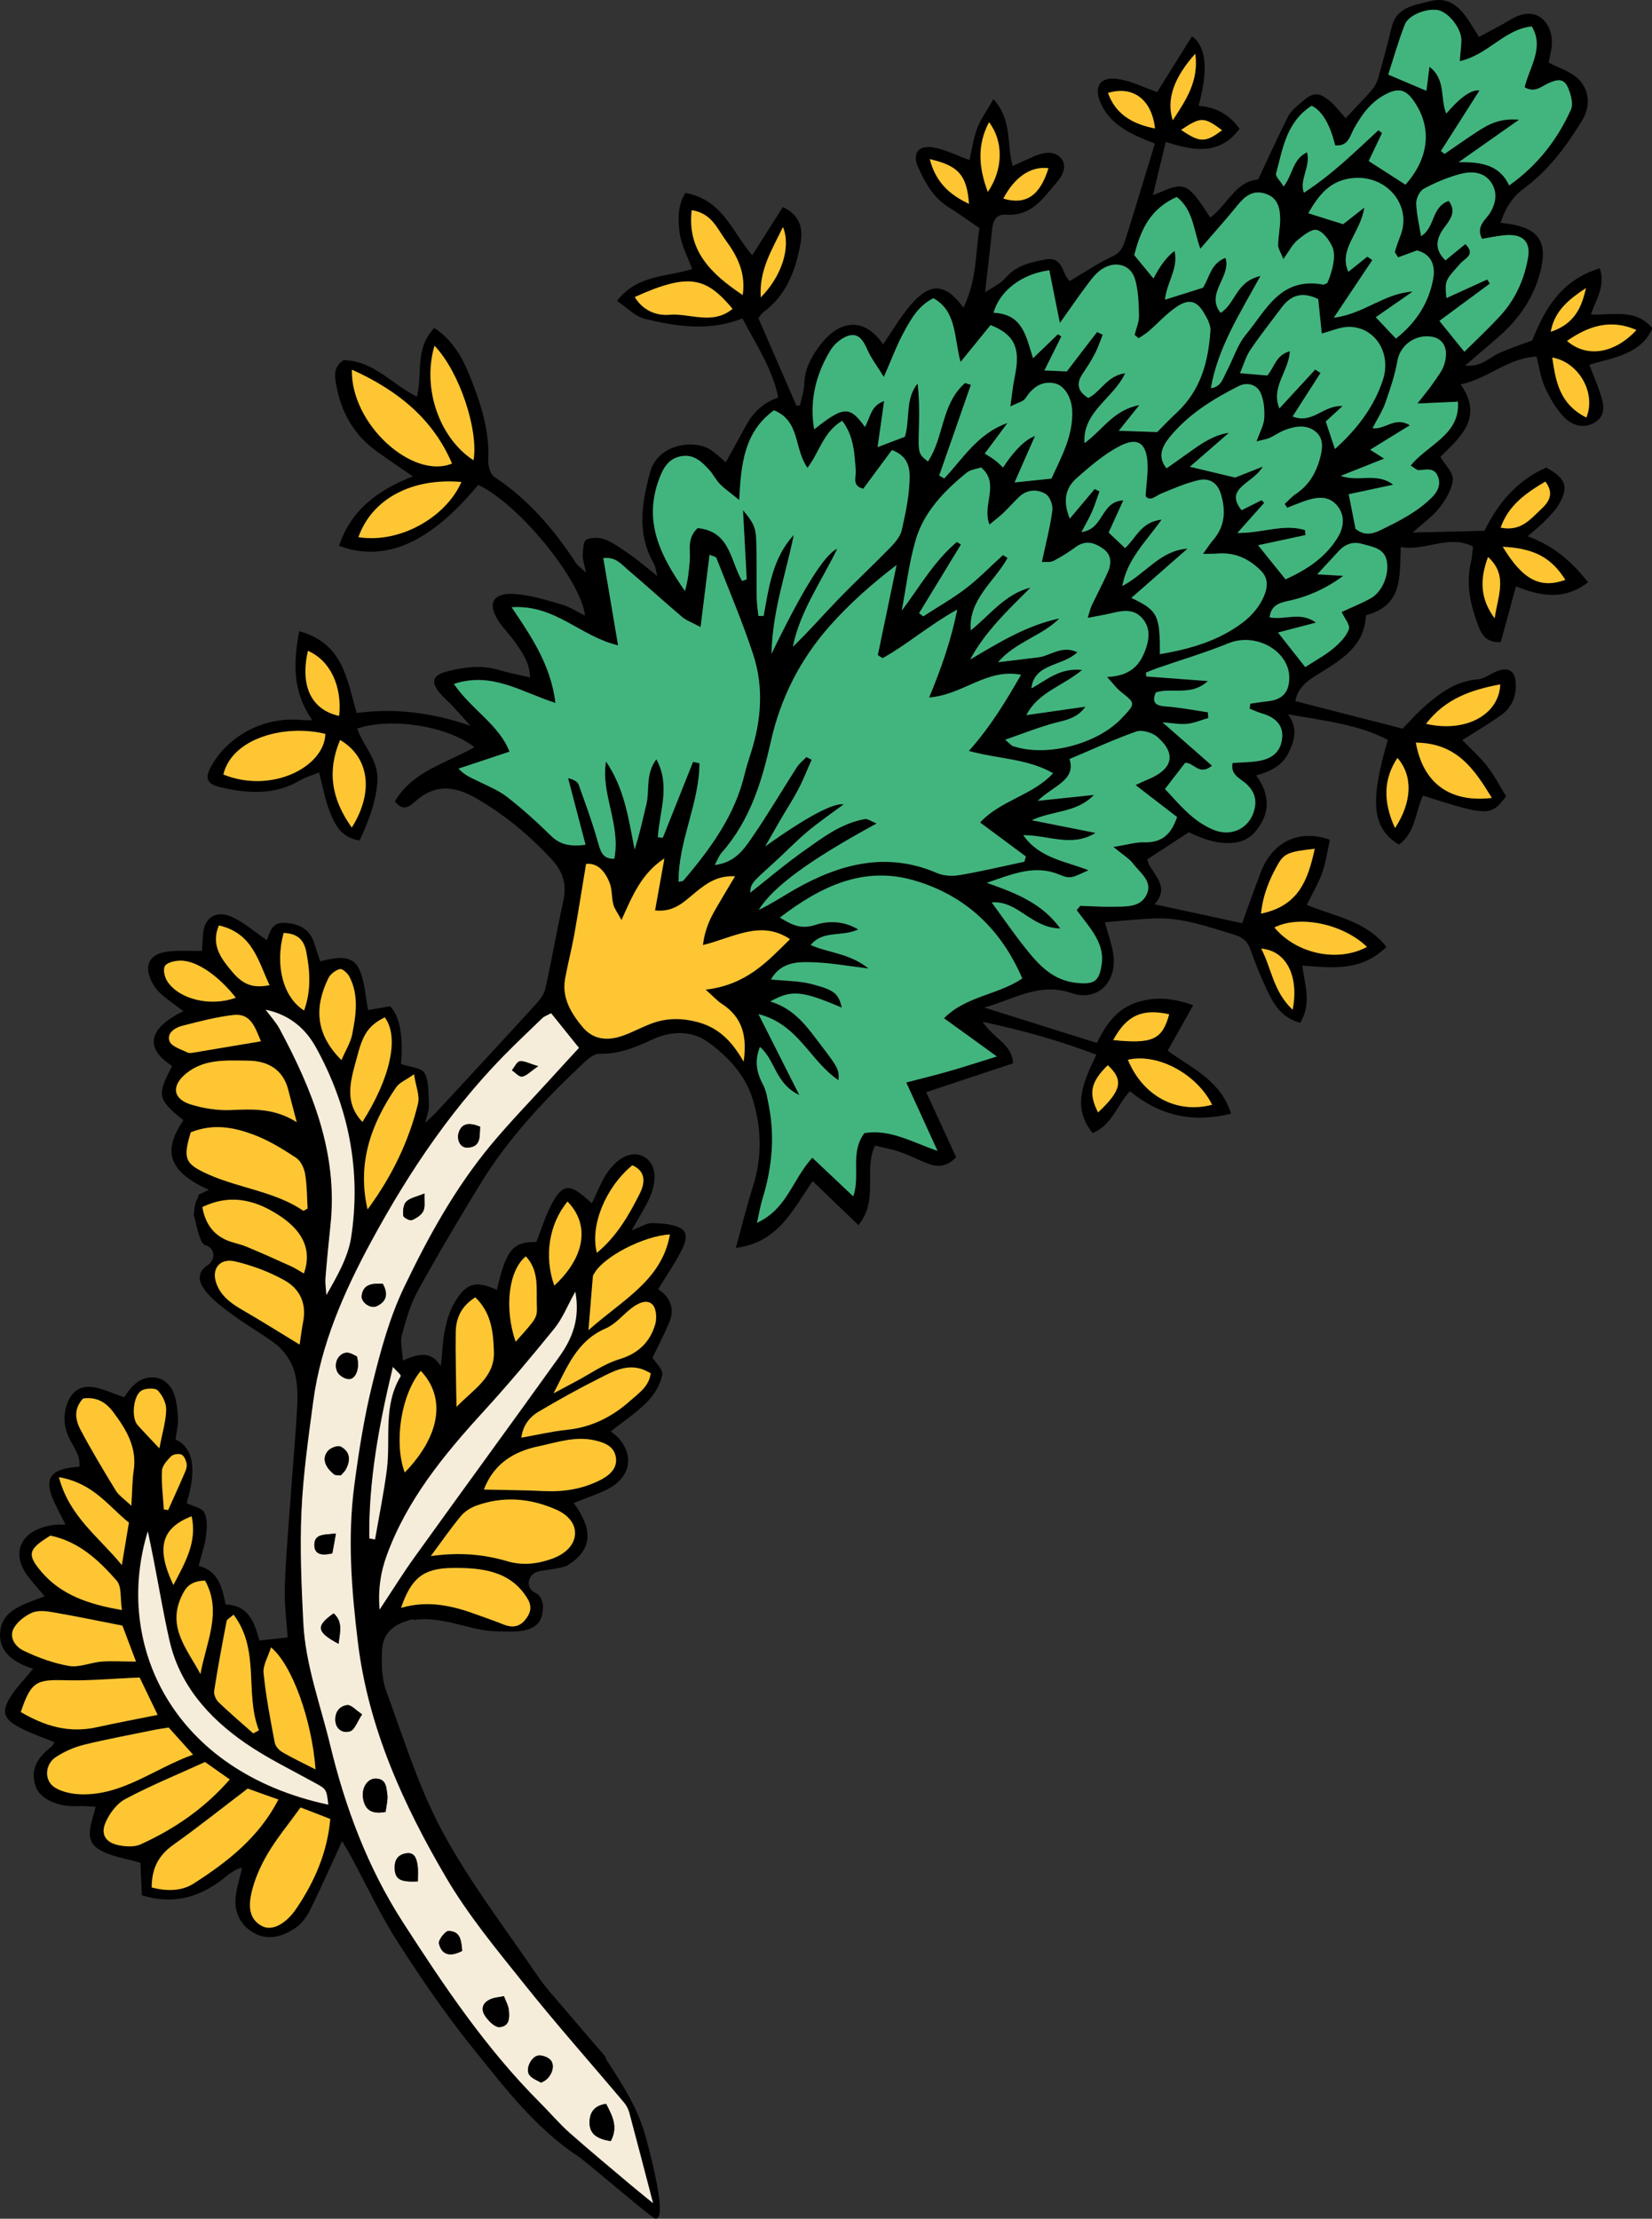 <svg width="251" height="337" viewBox="0 0 251 337" fill="none" xmlns="http://www.w3.org/2000/svg">
<rect x="0" y="0" width="251" height="337" fill="#333333" stroke="none"/>
<g clip-path="url(#clip0_124_2336)">
<path d="M241.737 47.704C242.484 45.481 243.961 43.473 243.065 40.752C237.172 42.561 234.698 46.941 232.806 51.703C231.013 52.383 229.286 52.931 227.659 53.694C226.182 54.391 225.003 55.785 222.613 55.52C224.505 53.893 226.033 52.599 227.543 51.288C230.498 48.75 232.689 45.73 233.785 42.146C235.478 36.62 233.868 34.397 227.991 33.849C228.722 31.559 229.895 29.823 231.511 28.639C235.345 25.818 238.035 22.135 240.409 18.252C241.803 15.962 241.405 13.307 239.529 11.748C238.367 10.785 236.79 10.271 235.296 9.508C235.445 8.628 235.794 7.5 235.794 6.405C235.794 3.518 233.503 0.597 229.568 2.954C228.025 3.883 226.414 4.679 224.705 5.608C223.941 4.43 223.31 3.252 222.48 2.19C221.218 0.597 219.658 -0.431 217.267 0.183C214.794 0.813 212.171 1.112 211.457 4.082C210.826 6.72 210.113 9.342 209.366 11.963C209.183 12.577 208.834 13.208 208.403 13.706C207.174 15.116 205.863 16.46 204.452 17.953C204.087 17.522 203.721 17.107 203.356 16.709C202.974 16.294 202.642 15.829 202.211 15.481C200.335 13.905 199.555 13.921 197.629 15.614C196.915 16.244 196.118 16.892 195.72 17.671C194.176 20.724 192.782 23.827 191.155 27.262C187.719 27.527 186.44 31.178 183.9 33.036C182.821 31.559 182.041 30 180.796 28.938C179.153 27.511 177.244 28.938 175.169 29.635C175.866 26.748 176.463 24.275 177.127 21.554C181.46 22.964 185.345 23.562 188.333 19.563C186.772 17.373 184.73 16.261 182.108 16.078C183.613 10.525 183.275 7.008 181.095 5.525C179.269 8.462 177.459 11.366 175.816 13.988C173.857 13.307 171.848 12.262 169.707 11.98C167.15 11.648 166.254 13.158 167.101 15.348C168.495 18.899 171.749 20.376 175.467 21.803C173.973 26.681 172.546 31.477 171.035 36.255C170.703 37.284 170.421 38.296 169.06 38.927C166.835 39.956 164.81 41.349 162.552 42.677C161.34 41.831 161.689 38.86 158.751 39.425C156.609 39.839 154.468 40.321 152.924 42.046C152.608 42.395 152.26 42.743 151.878 43.009C151.28 43.44 150.616 43.788 149.67 44.386C150.069 40.901 150.434 37.881 150.733 34.878C150.865 33.6 151.297 32.505 152.824 32.605C156.825 32.887 158.551 29.983 160.593 27.66C161.473 26.648 162.237 25.122 161.124 23.943C160.062 22.815 158.485 23.164 157.091 23.761C156.045 24.209 155.015 24.69 153.853 25.221C152.924 21.77 153.804 18.202 150.932 15.066C149.952 16.808 148.989 18.103 148.458 19.53C147.877 21.09 147.661 22.765 147.296 24.308C145.42 23.628 143.744 22.765 141.918 22.417C139.56 21.969 138.548 23.296 139.494 25.387C140.556 27.743 141.785 30.016 144.159 31.493C145.62 32.406 147.014 33.418 148.823 34.646C148.209 38.114 148.475 42.478 146.383 46.742C143.628 42.959 141.32 42.859 138.349 46.344C136.771 48.185 135.56 50.293 134.182 52.3C131.459 48.318 127.741 48.351 124.637 52.383C123.259 54.175 122.246 56.067 122.196 58.34C122.163 59.419 121.781 60.481 121.549 61.559L121.018 61.642C119.092 57.195 117.15 52.748 115.224 48.318C115.523 47.953 115.689 47.638 115.971 47.422C119.507 44.817 120.818 41.15 121.565 37.334C121.98 35.193 121.947 32.887 118.943 31.443C117.399 33.883 115.938 36.189 114.294 38.777C111.207 35.193 109.796 30.315 104.135 29.303C102.94 31.228 103.006 33.318 103.238 35.21C103.487 37.201 104.517 39.076 105.164 40.868C101.246 42.096 96.847 41.698 93.743 45.697C95.353 46.775 96.515 48.086 97.976 48.434C102.774 49.579 107.687 50.376 112.8 48.368C114.892 52.367 117.365 56.001 118.245 60.381C115.921 61.194 114.444 62.638 113.398 64.546C112.369 66.438 111.323 68.313 110.277 70.221C109.547 69.607 108.883 68.976 108.152 68.445C105.629 66.62 99.985 67.4 98.806 71.631C97.461 76.509 96.748 81.172 99.387 85.685C99.586 86.017 99.603 86.448 99.868 87.494C98.291 86.233 97.279 85.353 96.183 84.574C94.872 83.644 93.56 82.665 92.083 82.002C91.253 81.637 89.941 81.57 89.128 81.935C88.63 82.168 88.58 83.478 88.53 84.308C88.497 84.972 88.763 85.635 89.045 86.996C88.132 86.117 87.734 85.868 87.501 85.503C84.198 80.459 80.346 75.912 75.134 72.461C74.47 72.013 74.138 70.752 74.188 69.872C74.37 65.84 73.291 62.074 71.897 58.423C70.685 55.237 69.323 52.035 65.987 49.812C62.932 52.997 64.26 56.814 63.331 60.248C59.479 58.34 56.807 54.789 52.192 54.706C50.731 55.702 50.831 56.88 51.03 58.158C51.727 62.406 53.636 65.973 57.288 68.595C58.948 69.789 60.642 70.918 62.733 72.361C57.205 74.485 53.221 77.688 51.511 82.914C58.566 85.503 65.389 82.433 72.644 73.656C78.636 76.36 88.315 88.091 88.879 93.501C87.634 92.903 86.572 92.173 85.36 91.825C83.002 91.144 80.595 90.381 78.138 90.215C74.918 90.016 74.022 91.626 75.681 94.231C76.395 95.359 77.408 96.338 78.188 97.433C79.3 99.026 80.496 100.602 80.529 102.892C78.686 102.461 77.176 102.179 75.715 101.747C73.092 100.967 70.469 101.332 67.879 101.996C65.754 102.544 65.422 103.556 66.751 105.182C67.398 105.962 68.195 106.625 68.892 107.372C69.772 108.318 70.618 109.28 71.482 110.243C65.705 108.235 59.994 107.505 54.2 108.301C52.673 103.108 52.159 97.732 45.469 95.873C44.522 100.768 44.473 105.198 47.461 109.396C46.564 109.38 46.216 109.396 45.867 109.363C40.356 108.816 34.927 111.52 32.205 116.183C31.043 118.174 31.325 119.103 33.666 119.618C37.683 120.514 41.7 120.812 45.568 118.539C46.365 118.074 47.278 117.809 48.49 117.328C49.054 119.501 49.386 121.493 50.117 123.318C50.88 125.226 51.793 127.217 54.632 127.665C55.993 124.761 57.056 121.957 57.338 118.854C57.637 115.586 55.23 113.395 54.267 110.657C59.529 108.915 68.062 110.292 72.079 113.495C67.78 115.934 62.584 117.195 60.011 121.725C61.173 123.218 62.102 122.637 63.098 121.725C66.086 119.004 69.157 119.418 72.278 121.21C76.661 123.716 80.396 126.852 83.766 130.469C85.592 132.411 86.14 134.369 85.576 136.907C84.596 141.321 83.849 145.784 82.853 150.198C82.654 151.094 81.923 151.974 81.243 152.72C76.395 158.03 71.498 163.323 66.601 168.6C66.12 169.131 65.588 169.612 64.626 170.541C64.908 169.18 65.207 168.517 65.173 167.869C65.074 166.21 65.24 164.385 64.526 163.008C64.078 162.178 62.169 162.045 60.924 161.614C61.289 157.333 60.741 154.407 59.28 152.836C58.201 153.019 57.056 153.218 55.927 153.417C55.495 151.277 55.446 149.053 54.566 147.195C53.47 144.839 50.897 145.469 48.639 146.017C48.307 145.005 48.025 144.158 47.76 143.296C47.095 141.238 45.701 140.359 43.377 140.176C41.202 140.01 41.036 141.636 40.538 142.798C38.679 141.537 37.118 140.126 35.243 139.28C32.802 138.168 30.993 139.413 30.843 141.951C30.794 142.814 30.727 143.694 30.677 144.44C28.768 144.457 27.075 144.324 25.432 144.54C22.842 144.888 21.929 146.415 22.859 148.688C23.191 149.485 23.722 150.281 24.369 150.878C25.448 151.857 26.677 152.687 27.872 153.583C22.095 156.404 22.244 159.407 26.162 161.913C23.805 166.376 23.921 166.973 27.855 170.143C25.448 173.793 24.369 177.46 31.756 180.729C31.209 180.978 30.711 181.21 30.163 181.459C30.146 181.691 30.08 181.924 29.947 182.156C29.599 182.786 29.499 183.716 29.449 184.678C29.482 184.744 29.532 184.794 29.549 184.861C29.698 185.458 30.113 187.665 30.661 188.627C30.727 188.727 30.81 188.826 30.877 188.926C30.943 188.992 31.009 189.058 31.093 189.092C32.769 189.523 32.836 191.365 31.441 192.261C30.893 192.626 30.595 193.024 30.445 193.456C30.362 193.787 30.312 194.136 30.379 194.501C31.209 198.052 40.737 202.847 42.497 204.672C44.639 206.879 45.103 208.854 45.203 211.907C45.303 214.827 43.211 236.945 43.261 242.106C43.277 244.329 43.559 246.536 43.709 248.71C42.132 248.876 40.787 249.025 39.409 249.174C38.646 246.403 37.799 243.831 34.28 243.699C33.732 241.044 33.184 238.621 30.18 237.841C30.611 236.165 31.109 234.755 31.292 233.312C31.441 232.117 31.557 230.74 31.043 229.744C30.677 229.014 29.283 228.765 28.353 228.317C29.936 223.096 29.372 219.871 26.66 218.643C26.793 217.565 27.108 216.437 27.042 215.358C26.942 213.931 26.826 212.388 26.195 211.16C24.851 208.588 21.68 208.572 19.788 210.961C19.306 211.558 18.891 212.189 18.858 212.239C17.48 211.741 16.401 211.276 15.272 210.944C12.55 210.115 10.823 211.027 10.06 213.649C9.528 215.491 9.844 217.216 10.724 218.859C11.388 220.087 12.251 221.265 12.052 222.792C7.603 223.041 6.574 224.55 8.25 228.168C8.748 229.23 9.296 230.275 9.96 231.569C9.097 231.586 8.632 231.569 8.184 231.619C3.154 232.299 1.444 235.883 4.366 239.584C5.096 240.513 5.893 241.392 6.789 242.454C3.702 243.682 0.348 244.445 0.033 247.847C-0.249 250.966 2.141 252.543 5.03 253.472C3.768 255.031 2.423 256.359 1.494 257.902C0.282 259.943 0.531 260.972 2.573 262.166C4.332 263.179 6.341 263.826 8.3 264.639C8.151 264.838 8.001 265.17 7.752 265.369C5.644 266.945 4.565 268.886 5.412 271.326C6.109 273.317 8.914 274.511 11.935 274.329C12.749 274.279 13.562 274.395 14.525 274.428C14.027 276.768 12.633 279.323 14.907 280.817C16.7 281.995 19.19 282.277 21.348 282.941C21.414 284.467 21.481 286.209 21.547 287.869C26.029 289.246 29.681 288.333 33.118 285.961C34.28 285.164 35.259 284.019 36.786 283.671C36.388 285.479 35.857 287.006 35.774 288.549C35.658 290.855 36.853 292.78 38.928 293.776C40.97 294.755 43.227 294.041 45.054 292.714C45.967 292.05 46.68 291.005 47.162 290.009C48.805 286.674 50.299 283.272 51.976 279.655C52.491 280.535 52.955 281.265 53.37 282.045C55.711 286.375 57.786 290.872 60.459 295.02C64.045 300.595 67.796 306.104 71.996 311.281C76.744 317.155 81.342 323.245 87.933 327.592C89.161 328.405 98.989 336.9 99.57 336.983C101.661 337.315 98.325 325.385 98.126 324.638C96.93 320.241 94.673 316.757 92.183 312.924C92.066 312.741 92.016 312.559 91.983 312.376C89.892 309.954 87.783 307.531 85.725 305.092C84.347 303.466 82.87 301.873 81.674 300.114C76.744 292.863 71.332 285.844 67.215 278.178C63.58 271.425 61.306 263.975 58.649 256.757C57.985 254.932 57.969 252.791 58.035 250.8C58.118 248.129 59.662 246.702 62.683 245.939C62.733 245.972 62.783 246.022 62.816 246.055C64.675 245.789 66.418 246.005 68.128 246.387V246.353C69.44 246.685 70.735 246.984 72.029 247.316C73.158 247.565 74.32 247.764 75.532 247.78C78.055 247.847 81.757 248.162 82.355 245.275C82.455 244.794 82.504 244.379 82.504 244.014C82.504 243.898 82.488 243.765 82.455 243.649C82.455 243.582 82.438 243.533 82.421 243.466C82.372 243.251 82.305 243.052 82.239 242.836C82.023 242.421 81.707 242.106 81.226 241.873C79.782 241.21 80.164 239.036 81.84 238.671C83.085 238.389 84.795 238.323 86.156 237.825V237.792C90.539 235.153 89.726 231.802 87.169 228.284C89.045 227.537 90.655 227.006 92.149 226.276C95.735 224.517 96.465 221.199 93.959 218.411C93.594 218.013 93.129 217.681 92.797 217.416C94.656 215.939 96.681 214.611 98.308 212.952C99.404 211.84 100.35 210.297 100.616 208.854C100.782 207.974 99.553 206.912 99.138 206.232C100.051 204.324 100.948 202.615 101.695 200.839C102.591 198.682 101.744 196.957 100.001 195.812C101.296 193.704 102.558 191.879 103.537 189.938C104.085 188.859 104.732 187.283 103.404 186.553C102.193 185.906 100.533 185.806 99.055 185.773C98.225 185.757 97.362 186.354 95.951 186.901C97.08 184.877 98.043 183.434 98.723 181.874C100.035 178.87 99.52 176.431 97.578 175.569C95.685 174.722 93.295 176.116 91.701 179.053C91.103 180.165 90.605 181.326 89.925 182.77C89.56 182.438 89.311 182.222 89.062 182.007C86.505 179.75 85.393 179.883 83.783 182.952C82.836 184.761 82.239 186.735 81.492 188.644C77.923 188.577 76.877 189.855 75.499 195.911C72.262 194.484 70.851 194.833 69.075 197.819C68.328 199.081 67.896 200.557 67.597 201.968C67.265 203.544 67.232 205.17 66.983 207.51C65.406 205.054 63.53 205.668 61.206 206.647C61.123 205.071 60.774 203.859 61.056 202.797C61.671 200.508 62.335 198.135 63.497 196.044C66.501 190.568 69.705 185.176 72.976 179.833C77.259 172.831 82.919 166.808 89.028 161.133C89.576 160.618 90.423 160.038 91.103 160.054C94.008 160.137 96.515 159.108 99.055 157.914C101.894 156.57 105.015 156.52 107.339 158.129C110.443 160.27 113.132 163.157 114.278 166.691C115.689 171.072 115.871 175.685 114.377 180.297C113.415 183.301 112.684 186.354 111.804 189.54C118.245 188.743 120.42 183.799 123.474 179.401C125.898 181.724 127.99 183.749 130.43 186.088C133.584 182.156 131.161 177.842 132.937 174.009C134.298 174.341 135.593 174.556 136.788 174.988C138.232 175.486 139.577 176.216 141.005 176.747C142.399 177.261 143.777 177.327 145.271 175.768C143.777 172.549 142.25 169.213 140.722 165.895C145.122 164.435 149.537 162.958 153.92 161.514C153.804 158.594 150.948 157.764 149.305 155.193C155.763 156.586 161.207 158.146 166.586 160.204C164.511 164.451 162.851 168.251 166.022 172.101C169.01 170.823 169.674 167.886 171.682 165.746C175.982 169.263 180.863 170.674 187.038 169.147C185.477 164.02 180.663 162.012 177.41 159.59C178.787 157.117 179.999 154.96 181.294 152.67C178.339 151.642 175.733 151.326 172.911 152.189C169.574 153.201 168.014 155.724 166.652 158.412C160.958 156.62 155.48 154.91 149.537 153.035C154.169 151.758 157.871 149.153 162.818 150.845C166.669 152.156 169.591 149.302 169.192 145.287C169.01 143.561 168.346 141.885 167.881 140.076C170.421 139.877 173.01 139.579 175.617 139.496C179.8 139.38 183.568 140.79 187.436 141.935C188.864 142.366 189.561 142.98 190.009 144.274C190.823 146.597 191.752 148.871 192.848 151.078C193.778 152.953 195.023 154.678 197.563 155.358C199.355 152.339 198.193 149.468 197.878 146.664C202.493 147.012 206.859 147.56 210.644 143.826C207.556 139.844 202.742 139.197 198.542 137.438C199.405 135.696 200.318 134.186 200.883 132.593C201.464 130.934 201.696 129.192 202.061 127.549C197.214 125.856 193.28 127.98 191.553 132.494C190.574 135.049 189.677 137.621 188.731 140.226C184.315 139.263 180.049 138.351 175.434 137.355C178.04 134.402 174.654 132.51 174.305 130.536C176.646 129.009 178.588 127.731 180.63 126.404C184.714 128.462 188.532 128.727 190.557 126.504C192.981 123.832 193.097 120.796 190.856 117.776C193.23 117.129 194.907 116.199 195.836 114.225C196.683 112.433 197.231 110.707 195.72 108.5C201.364 109.496 206.411 110.044 210.86 112.383C208.071 121.891 208.486 125.79 212.553 128.296C215.109 126.387 215.026 123.318 216.205 120.845C226.082 123.998 226.58 123.998 228.821 120.928C227.892 119.435 227.095 117.826 225.983 116.415C224.837 114.955 223.426 113.694 222.181 112.416C224.339 111.039 226.298 109.894 228.124 108.583C229.934 107.273 230.465 105.398 230.266 103.406C230.1 101.813 229.054 101.316 227.444 101.946C226.448 102.344 225.501 103.108 224.489 103.191C221.235 103.456 218.878 105.198 216.62 107.156C215.292 108.301 214.13 109.629 213.101 110.674C207.44 109.214 202.111 107.853 196.816 106.493C197.197 104.286 198.857 103.257 200.65 102.162C203.987 100.104 207.39 97.964 207.523 93.451C213.134 91.99 212.653 87.66 212.819 83.08C216.504 83.794 220.04 81.122 223.808 83.014C223.692 83.926 223.659 84.706 223.476 85.453C222.696 88.805 223.443 91.941 224.588 95.01C225.103 96.371 225.817 97.649 228.025 97.532C228.788 94.728 229.552 91.941 230.332 89.054C234.15 90.613 237.719 91.194 241.288 88.44C238.798 85.304 236.059 82.881 232.108 81.454C233.204 80.492 234.051 79.828 234.781 79.081C235.511 78.335 236.275 77.555 236.806 76.675C238.4 73.971 237.952 72.693 234.93 71.017C230.299 73.075 227.46 76.692 225.551 80.624C221.783 80.724 218.297 80.807 214.628 80.89C216.155 79.513 217.666 78.467 218.712 77.107C219.691 75.862 220.621 74.303 220.737 72.842C220.82 71.764 219.575 70.652 218.845 69.391C221.849 66.438 225.468 63.418 221.932 58.39C226.116 57.511 228.987 54.408 233.453 54.159C233.885 55.802 234.084 57.395 234.715 58.788C235.445 60.398 236.358 61.991 237.57 63.285C238.649 64.447 240.326 65.193 242.069 64.297C243.961 63.335 243.745 61.642 243.247 60.099C242.766 58.556 242.118 57.079 241.471 55.403C245.289 54.275 249.356 53.777 251.05 49.861C248.559 46.825 245.09 47.903 241.803 47.771L241.737 47.704ZM185.677 19.779C183.137 21.687 182.323 21.687 179.451 19.729C182.456 17.721 182.904 17.721 185.677 19.779ZM181.593 8.164C182.141 12.329 180.215 15.133 178.173 18.269C177.177 15.166 178.289 11.847 181.593 8.164ZM168.346 14.104C172.147 12.959 175.003 15.1 175.484 19.497C171.998 18.816 169.491 17.306 168.346 14.104ZM159.298 25.536C158.004 29.718 155.862 31.161 152.442 30.149C154.169 26.864 156.642 25.188 159.298 25.536ZM150.268 18.551C152.442 21.372 152.476 25.652 150.085 29.137C148.657 25.304 148.475 21.985 150.268 18.551ZM147.23 30.946C144.159 29.519 142.15 27.561 141.27 24.159C145.669 25.171 146.881 26.598 147.23 30.946ZM118.943 34.496C120.188 37.5 118.793 41.93 115.573 45.182C115.307 41.017 117.282 37.964 118.943 34.496ZM101.695 47.821C99.586 48.003 97.594 47.074 96.432 45.132C104.766 41.349 107.306 42.196 111.29 46.925C108.219 49.447 104.815 47.555 101.695 47.821ZM112.8 44.817C107.97 41.582 104.367 38.081 105.064 31.941C108.119 32.406 108.949 34.779 110.26 36.554C111.97 38.894 113.298 41.416 112.817 44.817H112.8ZM53.453 56.167C60.492 59.336 65.804 63.716 68.659 70.42C62.7 72.892 53.271 64.48 53.453 56.167ZM54.433 81.603C56.508 75.746 62.584 72.577 70.071 73.224C67.763 78.517 60.791 82.599 54.433 81.603ZM71.913 69.922C66.751 66.57 64.078 59.004 65.987 52.533C69.755 56.449 72.694 65.293 71.913 69.922ZM46.763 98.86C50.117 100.32 51.976 104.203 51.495 108.733C47.278 107.82 45.535 104.186 46.763 98.86ZM33.915 117.643C35.209 112.134 43.194 109.961 49.403 111.47C49.254 116.498 41.236 120.597 33.915 117.643ZM53.42 125.691C50.333 121.36 49.652 117.145 51.644 112.4C56.076 115.005 56.807 120.298 53.42 125.691ZM40.007 254.119C39.891 252.941 40.688 251.663 41.136 250.22C44.356 252.841 47.361 261.287 47.909 268.754C46.083 267.825 44.439 267.045 42.895 266.149C42.364 265.833 41.816 265.236 41.717 264.672C41.053 261.171 40.372 257.67 40.024 254.119H40.007ZM34.413 246.204C34.462 245.955 34.894 245.756 35.459 245.258C39.542 250.634 37.102 257.255 39.31 262.814C39.028 262.963 38.729 263.129 38.447 263.278C36.687 261.718 34.894 260.192 33.201 258.566C32.769 258.151 32.421 257.354 32.52 256.79C33.068 253.256 33.732 249.722 34.413 246.204ZM31.109 240.081C33.765 244.86 31.225 249.556 30.412 254.268C28.47 250.601 25.382 247.266 27.474 242.62C28.055 241.326 28.719 240.131 31.093 240.081H31.109ZM27.507 220.917C27.922 221.099 28.171 221.73 28.287 222.211C28.387 222.609 28.27 223.124 28.088 223.522C27.258 225.48 26.361 227.404 25.498 229.346C25.282 229.313 25.067 229.279 24.851 229.246C24.735 227.288 24.469 225.33 24.569 223.372C24.602 222.626 25.349 221.796 25.963 221.182C26.262 220.883 27.108 220.734 27.507 220.917ZM21.464 211.21C22.078 210.828 23.556 210.778 23.938 211.177C24.651 211.923 25.233 213.085 25.216 214.097C25.183 215.839 24.635 217.582 24.187 219.971C22.709 218.395 21.763 217.432 20.867 216.42C19.92 215.358 20.186 211.99 21.464 211.21ZM29.084 230.308C29.93 234.174 28.154 237.261 26.312 240.745C23.672 235.17 24.452 232.1 29.084 230.308ZM12.583 212.421C14.658 212.122 16.086 213.035 17.131 214.429C19.107 217.051 20.8 219.788 20.286 223.306C20.053 224.849 20.07 226.425 19.92 228.699C18.858 227.687 18.011 227.139 17.563 226.392C15.704 223.356 13.861 220.286 12.201 217.15C11.404 215.657 11.155 213.964 12.6 212.421H12.583ZM19.539 231.271C19.223 233.195 18.891 235.153 18.459 237.709C14.94 233.394 10.491 230.358 8.914 224.368C14.226 225.314 16.418 228.798 19.539 231.271ZM7.619 233.245C12.002 234.174 14.99 237.028 17.663 240.065C18.476 240.977 18.194 242.753 18.476 244.545C13.413 243.682 9.213 242.238 6.225 238.704C4.017 236.083 4.249 235.303 7.619 233.245ZM3.536 250.717C2.34 250.153 1.295 248.759 2.042 247.332C2.573 246.353 3.718 245.441 4.814 244.96C5.694 244.578 6.922 244.694 7.935 244.877C11.421 245.474 14.89 246.204 18.559 246.918C19.273 248.826 19.871 250.369 20.618 252.36C18.609 252.36 16.999 252.244 15.405 252.36C13.745 252.493 11.985 253.289 10.458 253.024C8.051 252.609 5.694 251.746 3.536 250.701V250.717ZM3.137 260.026C4.698 255.43 5.461 255.081 9.943 255.214C13.612 255.314 17.314 254.949 21.182 254.799C22.012 256.508 22.875 258.3 23.921 260.474C20.717 261.121 17.729 261.669 14.758 262.332C10.458 263.295 6.789 262.183 3.137 260.043V260.026ZM12.201 272.52C10.857 272.471 9.329 272.155 8.267 271.475C6.623 270.413 6.773 267.941 8.483 266.846C9.761 266.016 11.255 265.352 12.749 264.987C16.351 264.108 20.003 263.444 23.639 262.697C24.22 262.581 24.817 262.515 25.581 262.382C26.677 263.593 27.789 264.838 29.283 266.481C23.29 268.638 18.559 272.703 12.201 272.504V272.52ZM18.144 280.286C16.119 279.921 15.206 278.726 15.969 276.884C16.534 275.524 17.646 273.98 18.957 273.267C22.726 271.243 26.727 269.617 31.093 267.625C32.238 268.422 33.417 269.252 34.844 270.264C30.976 274.694 26.428 277.797 21.265 280.136C20.385 280.535 19.123 280.468 18.128 280.286H18.144ZM29.416 286.06C27.573 287.238 25.349 287.271 23.025 286.674C23.025 283.953 23.921 281.895 26.295 280.203C30.063 277.531 33.649 274.661 37.6 271.657C38.945 272.139 40.538 272.719 42.248 273.317C39.293 279.058 34.545 282.758 29.399 286.06H29.416ZM45.07 289.76C43.41 292.266 41.302 293.311 39.808 292.548C37.666 291.453 37.782 289.296 38.181 287.487C38.646 285.43 39.559 283.389 40.654 281.53C41.999 279.24 43.742 277.15 45.635 274.528C46.846 274.993 48.457 275.607 50.133 276.27C49.685 281.298 47.793 285.678 45.054 289.76H45.07ZM49.851 274.08C26.179 269.019 17.165 249.738 22.427 232.565C22.709 233.909 22.991 235.253 23.257 236.613C24.07 240.762 24.768 244.943 25.697 249.058C27.208 255.811 31.574 260.822 37.301 264.771C40.605 267.045 44.29 268.82 47.826 270.778C49.536 271.724 49.569 271.674 49.851 274.08ZM184.166 167.803C178.771 169.213 173.658 166.492 171.367 160.967C175.866 159.922 181.809 163.091 184.166 167.803ZM177.642 154.048C176.58 157.897 175.152 158.577 169.143 157.964C171.168 154.197 173.575 153.135 177.642 154.048ZM168.312 161.78C170.736 164.02 170.404 165.613 166.835 168.948C165.358 166.044 165.706 164.335 168.312 161.78ZM207.689 143.81C203.273 146.199 196.982 144.888 193.628 140.856C197.463 138.932 204.07 140.325 207.689 143.81ZM194.276 131.116C195.172 129.59 196.052 129.324 199.754 128.926C198.725 133.655 197.33 137.588 191.603 138.766C191.869 135.978 192.881 133.489 194.259 131.116H194.276ZM196.401 153.367C193.413 150.547 193.213 147.062 191.62 144.092C195.388 144.374 197.397 148.19 196.401 153.367ZM227.942 103.954C227.759 108.567 222.696 111.321 216.67 109.944C219.592 106.111 223.576 104.767 227.942 103.954ZM215.109 112.798C221.351 112.864 224.007 116.863 226.647 121.194C220.289 121.957 216.188 118.954 215.109 112.798ZM211.955 125.774C210.079 121.692 210.245 118.257 212.321 115.121C214.661 117.792 214.595 121.741 211.955 125.774ZM234.798 73.158C236.242 75.049 235.229 76.344 234.117 77.372C232.54 78.832 231.079 80.774 228.008 80.143C229.17 76.808 231.743 74.95 234.781 73.158H234.798ZM237.819 88.075C234.001 89.435 231.378 88.108 228.307 83.047C233.104 83.296 235.677 84.69 237.819 88.075ZM227.095 93.915C225.003 91.094 224.738 88.257 226.082 84.607C229.17 87.361 227.56 90.514 227.095 93.915ZM213.466 3.733C214.03 2.29 216.736 1.261 218.446 1.543C220.023 1.809 222.015 4.231 222.048 6.073C222.048 7.019 221.899 7.965 221.799 9.309C226.182 8.313 228.539 4.48 232.739 4.032C234.698 7.268 232.341 10.287 231.66 13.274C233.204 14.154 234.134 13.191 235.163 12.71C237.039 11.831 237.819 12.046 238.433 13.789C238.749 14.701 239.047 15.879 238.682 16.692C236.657 21.123 233.768 25.005 229.319 28.175C227.942 25.238 225.418 24.541 221.633 24.64C224.937 22.317 227.56 20.476 230.814 18.186C227.908 17.904 226.132 18.899 224.406 20.027C222.746 21.106 221.135 22.251 219.492 23.379C219.309 23.23 219.127 23.081 218.944 22.931C220.886 19.895 222.829 16.858 224.804 13.739C223.587 13.573 221.905 14.74 219.758 17.24C218.795 14.934 219.758 12.096 217.201 10.138C217.052 11.383 216.886 12.627 216.736 13.789C214.96 13.042 213.217 12.295 210.943 11.333C211.69 9.043 212.437 6.338 213.466 3.717V3.733ZM193.877 26.366C194.89 22.599 195.421 18.567 199.272 16.078C200.855 16.853 202.045 18.855 202.842 22.085C204.85 22.317 205.116 20.608 205.697 19.563C206.859 17.489 208.154 15.63 210.362 14.419C212.304 13.357 213.433 13.523 214.628 15.133C217.616 19.198 217.201 23.894 213.549 28.042C211.756 26.897 209.963 25.735 207.971 24.458C208.552 23.23 209.266 21.72 209.996 20.21C209.814 20.061 209.631 19.911 209.449 19.779C205.88 23.064 202.443 26.482 198.127 29.27C197.38 27.345 199.173 25.337 198.608 23.13C196.417 24.142 196.5 26.366 195.056 28.324C194.508 27.428 193.778 26.814 193.911 26.349L193.877 26.366ZM202.692 48.235C204.784 45.099 206.66 42.295 208.536 39.491C208.287 39.308 208.021 39.142 207.772 38.96C206.809 39.723 205.863 40.486 204.867 41.283C203.323 37.832 206.71 35.392 207.291 31.526C205.813 32.671 204.966 33.352 204.07 34.048C202.443 33.534 200.7 32.986 198.774 32.389C200.318 29.767 202.012 27.262 205.863 27.03C210.826 26.731 214.479 31.244 212.819 35.675C212.503 36.521 212.188 37.35 211.939 38.213C211.889 38.363 212.138 38.595 212.42 39.093C213.317 38.761 214.246 38.429 215.275 38.047C217.467 38.562 218.081 40.354 217.782 42.146C217.184 45.763 215.325 48.882 212.088 51.421C210.959 50.226 210.046 49.248 209.034 48.185C210.926 46.875 212.785 45.58 214.645 44.286C210.312 44.535 207.191 47.704 202.659 48.252L202.692 48.235ZM196.417 63.252C197.861 60.995 199.256 58.822 200.65 56.648L199.854 56.133C198.077 58.058 196.318 59.983 194.409 62.041C193.047 58.855 195.869 56.366 195.986 53.362C193.877 53.927 193.678 55.702 192.566 57.046C191.437 56.947 190.192 56.847 188.416 56.698C188.98 55.403 189.296 54.209 189.96 53.213C191.454 50.99 193.13 48.882 194.741 46.725C196.118 44.883 197.828 44.236 200.302 45.448C200.468 47.09 200.65 48.899 200.833 50.674C202.443 50.243 203.688 49.679 204.9 49.662C208.834 49.612 211.474 53.562 210.129 57.693C208.834 61.659 206.361 65.044 202.842 68.213C202.327 66.67 201.895 65.392 201.447 64.032C202.178 63.351 202.925 62.688 204.004 61.692C201.065 61.493 199.455 64.48 196.417 63.268V63.252ZM187.968 80.99C189.528 79.247 190.79 77.82 192.051 76.41L191.669 75.995C190.64 76.509 189.628 77.024 188.615 77.522C185.909 74.12 190.341 73.523 191.835 70.901C189.943 71.648 188.731 72.129 187.636 72.56C185.477 72.046 183.353 71.532 180.763 70.918C182.821 69.142 184.664 67.533 186.723 65.741C185.273 65.896 183.574 66.659 181.626 68.031C180.165 69.059 178.704 70.088 177.244 71.133C175.866 69.441 176.513 67.898 177.675 66.454C180.464 63.003 184.199 60.663 188.183 58.656C189.561 57.959 190.989 58.456 191.537 59.701C192.051 60.862 192.151 62.256 192.084 63.534C192.018 64.579 191.42 65.608 190.906 67.052C191.835 66.803 192.383 66.736 192.881 66.521C193.645 66.172 194.342 65.674 195.122 65.359C196.766 64.712 198.525 64.43 199.903 65.575C201.182 66.637 200.933 68.213 200.534 69.69C199.937 71.83 198.874 73.705 196.849 75.049C196.235 75.464 195.737 76.045 195.189 76.543C195.322 76.742 195.438 76.924 195.571 77.123C196.367 76.808 197.148 76.493 197.961 76.194C199.737 75.564 201.613 75.132 202.991 76.609C204.385 78.102 204.269 79.961 203.223 81.67C201.397 84.64 198.592 86.515 195.322 87.992C193.811 86.133 192.582 84.59 191.155 82.815C193.778 82.251 196.069 81.769 198.359 81.272C198.326 81.023 198.31 80.774 198.276 80.525C195.073 79.496 191.736 81.006 188.001 80.956L187.968 80.99ZM171.915 90.829C174.82 88.29 177.625 85.818 180.447 83.346C176.297 83.611 174.106 87.129 170.537 89.02C171.284 84.922 174.123 82.3 176.513 78.932C173.359 79.297 172.678 81.67 170.952 83.263C170.105 82.45 169.309 81.703 168.462 80.906C169.176 79.33 169.89 77.787 170.686 76.012C167.184 76.194 167.781 80.376 164.328 80.824C164.992 79.579 165.54 78.65 165.955 77.688C166.387 76.692 166.702 75.663 167.067 74.651L166.337 74.286C165.125 75.713 163.93 77.157 162.552 78.783C161.556 76.327 161.755 74.253 163.631 72.61C165.656 70.835 167.765 68.993 170.155 67.765C172.728 66.438 174.04 67.218 174.322 69.872C174.505 71.615 174.172 73.407 174.073 75.398C174.787 76.211 175.517 75.398 176.38 75.016C178.24 74.236 180.115 73.423 182.074 72.959C183.801 72.56 184.996 73.357 185.511 75.066C186.258 77.571 186.175 79.911 184.282 82.101C183.834 82.616 183.485 83.18 182.788 84.142C183.851 84.126 184.465 84.142 185.079 84.092C187.818 83.893 189.926 84.988 191.653 86.764C192.964 88.124 192.483 89.8 191.752 91.194C191.088 92.472 190.009 93.683 188.814 94.579C185.195 97.317 180.946 98.578 176.231 99.374C176.264 93.451 175.899 92.721 171.898 90.829H171.915ZM170.288 105.049C172.546 106.841 172.562 106.825 170.437 109.065C166.702 113.03 158.966 115.021 153.92 113.312C153.621 113.213 153.422 112.914 152.725 112.35C155.165 111.487 157.24 110.691 159.365 110.044C161.34 109.43 163.548 109.347 164.909 107.322C162.021 107.737 159.132 108.152 155.945 108.6C157.721 105.132 161.407 104.236 164.428 101.747C160.958 101.382 159.049 103.29 156.709 104.535C157.157 100.702 161.39 101.249 163.698 99.059C161.324 97.931 159.614 99.59 157.788 99.822C155.879 100.055 153.97 100.287 151.646 100.569C154.302 97.466 158.352 96.57 160.958 93.915C155.929 94.994 151.712 97.615 147.412 100.154C149.67 95.94 153.123 92.687 156.559 89.253C152.708 90.232 150.5 93.335 147.512 95.74C147.13 91.061 151.164 88.29 153.106 84.74L152.393 84.308C150.533 86.001 148.774 87.826 146.765 89.369C144.723 90.929 142.449 92.206 140.291 93.617C140.092 93.451 139.876 93.285 139.66 93.135C141.785 89.651 143.91 86.183 146.018 82.699L145.387 82.317C141.901 85.27 139.726 89.153 137.021 92.754C137.718 89.153 138.116 85.486 139.162 81.952C140.39 77.804 143.428 74.585 146.914 71.781C147.495 71.316 148.425 71.233 149.072 71.001C152.011 73.473 149.139 76.709 150.351 79.679C151.214 78.965 151.828 78.501 152.393 77.986C153.256 77.173 154.036 76.277 154.883 75.464C156.111 74.303 157.672 74.303 158.867 75.016C159.547 75.414 160.012 76.692 159.913 77.522C159.581 80.06 158.917 82.566 158.302 85.37C158.85 85.32 159.564 85.453 160.062 85.204C161.224 84.607 162.353 83.91 163.399 83.13C164.976 81.952 166.37 82.45 167.632 83.362C168.96 84.308 168.894 85.669 168.279 87.029C167.516 88.705 166.652 90.348 165.856 92.007C165.673 92.405 165.59 92.837 165.275 93.849C166.636 93.584 167.599 93.434 168.545 93.218C170.222 92.82 171.931 92.372 173.293 93.633C174.671 94.927 174.737 96.587 174.172 98.329C173.376 100.752 172.031 102.66 168.213 102.826C169.209 103.921 169.674 104.568 170.305 105.066L170.288 105.049ZM155.846 130.121C155.779 130.37 155.713 130.619 155.63 130.884C152.376 131.581 149.139 132.344 145.852 132.908C144.74 133.108 143.379 133.041 142.382 132.61C134.779 129.324 127.674 131.15 120.769 135.082C118.943 136.127 117.199 137.289 115.29 138.202C117.448 134.651 123.275 130.469 133.202 125.077C132.422 124.778 131.858 124.33 131.376 124.413C127.791 125.06 125.018 127.2 122.196 129.192C119.374 131.183 116.751 133.423 113.979 135.596C114.112 134.153 114.128 134.169 117.648 130.984C119.324 129.474 120.868 127.848 122.595 126.387C124.288 124.96 126.131 123.699 128.189 122.173C126.595 121.918 122.622 124.042 116.27 128.545C117.067 127.167 117.847 125.79 118.644 124.413C119.524 122.903 120.486 121.443 121.283 119.916C122.047 118.456 122.644 116.913 123.325 115.403C123.059 115.27 122.794 115.121 122.528 114.988C122.047 115.486 121.466 115.934 121.101 116.482C118.777 120.099 116.602 123.816 114.145 127.366C112.933 129.125 111.572 131.033 108.6 131.382C109.032 130.602 109.231 129.988 109.646 129.523C114.012 124.562 115.772 118.639 117.116 112.665C118.577 106.078 121.549 100.171 126.164 94.977C129.102 91.675 132.455 88.705 136.224 85.818C135.277 90.381 134.315 94.944 133.368 99.507C133.617 99.673 133.85 99.822 134.099 99.972C137.851 97.881 141.104 95.01 145.437 92.588C144.491 97.3 143.046 101.382 141.171 105.945C146.333 105.547 149.886 101.482 155.132 102.494C152.857 106.41 150.583 110.276 147.197 114.059C151.662 115.303 156.095 115.204 159.996 117.444C156.908 120.812 152.027 121.542 148.906 124.927C151.347 126.736 153.604 128.412 155.862 130.088L155.846 130.121ZM178.787 29.917C181.294 31.875 181.311 34.845 182.373 37.782C184.548 35.243 186.341 33.269 188.001 31.211C189.13 29.817 190.341 28.805 192.25 29.419C194.143 30.016 194.475 31.609 194.492 33.202C194.508 34.546 194.193 35.89 194.176 37.234C194.176 37.765 194.558 38.296 194.973 39.358C195.903 38.064 196.367 37.118 197.114 36.488C197.961 35.774 199.322 34.729 200.053 34.928C201.049 35.21 201.912 36.438 202.393 37.45C203.008 38.744 202.51 40.951 201.663 42.975C201.447 43.058 201.215 43.258 201.032 43.224C194.508 42.03 192.35 47.124 189.345 50.741C187.951 52.4 187.337 54.607 186.291 56.532C185.776 57.461 185.577 58.722 183.967 58.971C184.996 52.898 188.3 47.737 191.503 41.913C187.702 42.793 187.752 46.062 185.461 47.522C183.087 44.552 187.138 42.046 186.191 39.159C183.934 40.038 183.768 42.146 182.772 43.706C180.896 44.303 179.02 44.883 177.011 45.514C177.244 42.926 179.103 40.735 178.455 38.114C177.338 38.932 176.27 40.326 175.252 42.295C174.255 41.084 173.326 39.956 172.33 38.744C173.276 35.21 174.538 31.825 178.787 29.917ZM159.448 41.001C159.929 43.374 160.411 45.796 161.058 49.032C162.602 46.858 163.664 45.298 164.793 43.788C165.49 42.859 166.154 41.864 167.051 41.134C169.126 39.458 171.749 39.972 172.463 42.328C172.994 44.087 173.027 46.029 173.077 47.92C173.093 48.882 172.645 49.861 172.413 50.84C172.629 51.006 172.844 51.172 173.06 51.355C173.558 51.023 174.089 50.708 174.538 50.326C175.965 49.081 177.227 47.654 178.787 46.609C180.63 45.365 181.809 45.697 182.888 47.489C183.402 48.335 183.967 49.347 183.9 50.26C183.585 54.823 182.523 59.203 178.787 62.688C177.742 63.65 176.779 64.679 175.816 65.641C173.973 65.575 172.23 65.525 169.989 65.442C171.052 64.115 171.931 63.02 173.11 61.543C169.176 62.273 167.549 65.309 164.777 67.317C164.461 62.505 169.226 60.514 170.952 56.698C168.18 57.096 167.3 59.469 165.358 60.464C163.83 59.535 163.432 58.357 164.494 56.781C165.142 55.818 165.789 54.839 166.32 53.81C166.818 52.865 167.15 51.836 167.549 50.857C167.267 50.724 166.968 50.575 166.686 50.442C165.175 52.4 163.664 54.358 162.087 56.432C161.108 56.382 160.062 56.333 158.684 56.283C159.581 54.474 160.427 52.798 161.257 51.122L160.743 50.774C159.547 51.919 158.352 53.08 156.958 54.424C155.912 51.189 155.447 47.688 150.948 47.522C151.895 44.22 155.165 41.648 159.415 41.067L159.448 41.001ZM126.247 53.13C126.844 52.151 128.139 51.106 129.235 50.923C130.646 50.674 131.31 52.019 131.841 53.213C132.389 54.441 133.252 55.553 134.298 57.262C135.526 54.491 136.29 52.35 137.386 50.376C138.432 48.484 139.494 46.493 141.818 45.298C145.371 47.256 144.922 51.056 145.952 54.989C147.877 52.616 149.222 50.973 150.517 49.38C153.787 50.674 154.833 52.45 154.434 55.752C154.318 56.648 154.119 57.527 153.97 58.423C153.837 59.286 153.737 60.166 153.521 61.742C154.634 61.178 155.48 60.995 155.796 60.531C156.842 58.938 158.153 57.843 160.162 58.208C161.755 58.49 162.834 60.398 162.917 62.422C163.067 66.172 161.274 69.408 159.763 72.693C157.904 72.892 156.277 73.058 154.169 73.274C155.231 70.835 156.211 68.644 157.273 66.222C155.79 66.753 154.169 68.346 152.409 71.001C151.994 70.619 151.629 70.237 151.214 69.922C150.766 69.574 150.268 69.292 149.637 68.893C150.782 67.35 151.928 65.807 153.09 64.247C148.624 65.807 146.367 69.574 143.478 72.677C143.229 72.527 142.964 72.378 142.714 72.228C144.325 67.632 145.935 63.036 147.529 58.44L146.632 58.174C142.98 61.393 143.478 66.371 141.005 70.088C139.494 68.91 139.527 68.91 139.643 64.579C139.71 62.472 139.677 60.365 139.428 58.241C137.502 60.68 138.315 63.534 137.502 66.338C136.323 66.786 135.028 67.267 133.352 67.914C133.684 65.525 133.999 63.368 134.348 60.912C132.273 61.642 132.306 63.318 131.41 64.878C129.069 61.609 128.172 61.659 123.674 65.21C122.943 60.846 123.923 56.864 126.197 53.13H126.247ZM100.084 72.925C100.715 71.216 101.462 69.657 103.521 69.292C105.413 68.96 106.642 70.154 107.737 71.349C108.351 72.013 108.733 72.859 109.364 73.506C110.028 74.186 110.841 74.751 112.319 75.945C112.585 70.337 113.132 65.558 117.598 62.323C121.615 63.982 120.569 68.047 122.694 71.084C124.637 68.478 125.068 65.674 127.973 63.916C129.749 66.239 129.832 68.877 130.032 71.482C130.098 72.477 129.401 73.805 131.177 74.236C132.621 72.278 134.049 70.353 135.526 68.362C138.216 69.358 138.282 71.399 138.199 73.207C138.083 75.663 137.568 78.135 137.004 80.575C136.788 81.487 136.024 82.383 135.311 83.13C132.671 85.835 129.882 88.423 127.259 91.144C125.002 93.484 122.877 95.923 120.486 98.229C121.549 92.853 124.852 88.274 127.226 83.346C125.312 84.164 121.98 89.485 117.233 99.308C117.382 92.687 119.474 87.029 120.619 81.238C117.365 84.806 116.834 89.219 116.037 93.55C115.772 93.55 115.506 93.55 115.241 93.55C115.158 92.671 115.008 91.808 114.992 90.929C114.942 88.025 115.008 85.105 114.925 82.184C114.859 80.094 114.477 79.347 112.9 77.488C113.099 81.172 113.282 84.59 113.464 87.992L112.767 88.241C110.974 85.221 111.007 80.691 106.011 80.21C104.334 81.769 104.948 83.512 104.815 85.138C104.683 86.681 104.533 88.207 104.085 89.767C100.516 84.64 97.727 79.43 100.101 72.925H100.084ZM83.716 126.918C81.608 124.844 79.4 122.853 77.059 121.028C75.731 119.999 74.055 119.335 72.494 118.556C71.598 118.108 70.652 117.776 69.689 116.73C72.112 115.934 74.519 115.121 77.425 114.159C75.897 110.126 71.648 107.754 68.975 103.871C74.752 101.963 79.168 105.082 84.413 106.758C83.7 101.05 80.861 96.819 77.757 92.223C84.413 91.791 88.082 96.62 93.925 98.014C93.145 93.401 92.431 89.17 91.684 84.756C93.56 84.54 94.407 85.685 95.37 86.498C98.159 88.871 100.848 91.327 103.653 93.7C104.268 94.231 105.114 94.513 106.459 95.243C106.957 91.211 107.389 87.809 107.82 84.258C108.302 84.457 108.766 84.524 108.849 84.723C110.758 89.601 112.817 94.43 114.444 99.391C116.054 104.286 115.705 109.33 114.095 114.341C113.747 115.42 113.398 116.515 113.132 117.626C111.672 123.782 108.003 128.86 103.853 133.721C103.736 133.854 103.454 133.838 103.122 133.921C103.056 127.798 106.276 122.007 106.293 115.934C105.961 115.868 105.646 115.785 105.313 115.718C103.786 119.568 102.259 123.401 100.715 127.25C100.466 127.217 100.217 127.2 99.968 127.167C100.201 123.301 101.944 119.319 99.736 115.32C98.043 117.593 98.74 119.966 98.225 122.14C97.677 124.429 97.179 126.736 96.432 129.026C95.536 124.363 94.872 119.701 92.083 115.652C91.269 120.68 94.374 125.226 93.344 130.436C91.502 130.486 91.236 129.225 90.821 127.765C90.008 124.877 88.962 122.04 87.949 119.219C87.783 118.755 87.269 118.406 86.323 118.191L88.979 128.312C86.572 128.627 85.078 128.262 83.716 126.935V126.918ZM62.916 163.174C63.215 165.098 63.812 166.426 63.53 167.604C62.136 173.345 59.562 178.671 55.861 183.699C54.25 176.713 56.375 170.74 60.243 165.115C60.691 164.468 61.621 164.103 62.916 163.19V163.174ZM58.467 154.529C60.691 157.466 59.363 163.671 55.08 170.408C52.026 167.206 53.47 163.589 54.4 160.054C55.246 156.852 56.226 155.657 58.467 154.529ZM49.901 148.589C50.2 147.975 50.98 147.361 51.661 147.195C52.042 147.095 52.839 147.842 53.105 148.356C54.566 151.177 54.101 154.214 53.503 157.2C53.254 158.378 52.54 159.507 51.893 161C47.959 157.068 47.776 152.986 49.917 148.589H49.901ZM43.111 141.703C45.319 141.802 46.216 142.847 46.548 144.59C47.129 147.56 47.295 150.497 46.216 153.483C43.062 151.509 41.75 146.647 43.111 141.703ZM48.025 159.108C52.972 168.085 54.931 177.759 53.354 187.997C52.889 190.95 51.279 193.771 49.602 196.708C49.552 195.845 49.403 194.966 49.469 194.103C49.685 191.415 49.951 188.727 50.233 186.039C51.378 175.17 47.494 165.596 42.514 156.304C41.949 155.259 41.103 154.346 40.389 153.384C44.041 154.147 46.465 156.288 48.025 159.125V159.108ZM33.251 140.574C38.43 141.769 39.227 146.033 40.953 149.651C38.662 150.082 37.102 149.783 35.292 147.626C33.715 145.751 31.972 143.627 33.251 140.591V140.574ZM25.465 149.12C25.017 148.472 24.718 147.261 25.083 146.697C25.432 146.149 26.743 145.884 27.59 145.917C29.997 145.984 33.267 148.273 35.824 151.542C32.039 152.936 27.308 151.824 25.465 149.12ZM27.756 155.806C30.312 155.159 32.902 154.462 35.508 154.18C38.065 153.915 38.712 155.939 39.642 158.179C35.94 158.793 32.753 159.341 29.549 159.872C29.2 159.922 28.752 160.021 28.486 159.872C27.523 159.391 26.129 158.992 25.797 158.212C25.282 157.001 26.527 156.105 27.772 155.806H27.756ZM28.37 163.024C31.142 160.818 34.462 161.116 37.65 161.133C40.787 161.149 43.045 162.543 43.809 165.563C44.157 166.957 44.539 168.334 45.103 170.491C41.617 168.284 38.314 168.517 34.96 168.649C32.985 168.716 30.927 168.384 29.067 167.82C26.229 166.973 26.013 164.916 28.37 163.041V163.024ZM29.017 172.001C32.487 170.607 35.641 171.271 38.596 172.383C40.87 173.246 42.978 174.54 44.987 175.867C45.718 176.348 46.216 177.427 46.365 178.306C46.664 180.049 46.647 181.841 46.747 183.583C46.465 183.716 46.166 183.948 46.083 183.898C41.816 181.011 36.438 180.497 31.773 178.439C28.138 176.813 27.756 176.099 29.001 172.001H29.017ZM30.794 183.367C35.425 181.127 39.409 182.587 42.713 184.827C45.435 186.669 47.627 189.407 46.199 193.456C45.469 193.041 44.838 192.609 44.141 192.311C41.933 191.299 39.708 190.32 37.45 189.374C36.703 189.058 35.873 188.893 35.077 188.627C32.675 187.842 31.242 186.088 30.777 183.367H30.794ZM36.803 198.964C35.044 197.952 33.533 196.791 32.885 194.899C32.138 192.742 33.433 191.083 35.757 191.63C38.364 192.244 40.937 193.207 43.227 194.484C45.601 195.795 46.631 198.052 46.083 200.79C45.85 202.001 45.701 203.229 45.552 204.257C42.48 202.399 39.692 200.624 36.803 198.964ZM79.732 246.154C78.836 247.2 77.707 247.233 76.478 246.735C75.183 246.204 73.839 245.756 72.528 245.275C68.875 243.931 65.124 243.018 60.974 244.23C62.534 239.683 64.377 238.24 68.776 238.19C73.324 238.14 77.607 238.654 80.147 242.803C80.96 244.113 80.612 245.126 79.732 246.171V246.154ZM87.385 233.179C87.202 234.921 85.692 236.149 83.866 236.796C81.658 237.576 79.466 237.841 77.159 237.178C73.623 236.132 69.938 235.751 65.472 236.381C67.249 233.992 68.56 232.084 70.054 230.292C70.618 229.611 71.515 229.047 72.362 228.732C76.561 227.205 80.645 227.62 84.53 229.329C86.223 230.076 87.534 231.42 87.368 233.179H87.385ZM93.594 221.431C93.826 223.14 92.498 224.185 91.087 224.882C88.447 226.193 85.609 226.641 82.654 226.492C79.699 226.343 76.744 226.343 73.54 226.26C75.017 222.476 77.873 220.535 81.857 219.705C84.696 219.108 87.418 218.129 90.39 218.809C92.05 219.191 93.361 219.788 93.594 221.448V221.431ZM95.752 212.786C93.046 215.192 89.925 216.802 86.156 217.183C83.915 217.416 81.691 217.947 79.234 218.378C79.45 216.619 80.396 215.308 81.807 214.462C84.878 212.637 87.999 210.911 91.186 209.302C93.195 208.29 95.27 207.145 97.677 208.024C98.092 208.173 98.474 208.406 98.873 208.605C98.624 210.613 97.03 211.625 95.752 212.77V212.786ZM99.57 201.155C98.806 203.76 97.129 205.568 94.108 206.481C91.751 207.194 89.659 208.721 87.451 209.882C86.339 210.463 85.227 211.061 84.115 211.658C86.156 207.842 87.534 203.76 92.05 201.802C93.51 201.171 94.623 199.777 95.918 198.765C96.897 198.002 98.242 197.305 99.121 198.151C99.736 198.749 99.835 200.209 99.57 201.155ZM96.084 177.012C98.242 177.941 97.976 179.783 97.229 181.276C95.586 184.545 93.76 187.764 90.705 190.303C89.626 186.221 92 180.38 96.084 177.012ZM101.811 187.515C100.582 194.518 94.573 197.454 89.443 202.051C89.709 198.881 89.892 196.409 90.107 193.937C90.124 193.721 90.273 193.505 90.39 193.323C91.85 190.9 97.677 187.781 101.794 187.515H101.811ZM86.256 182.521C89.726 186.088 88.879 191 84.247 195.281C82.687 190.884 83.417 185.956 86.256 182.521ZM79.898 190.834C81.973 193.024 81.475 195.795 81.575 198.384C81.641 200.209 81.525 200.259 78.354 203.809C76.628 198.716 77.259 193.041 79.898 190.851V190.834ZM69.274 202.349C69.307 200.259 70.087 198.4 72.245 197.056C74.686 199.412 74.984 202.333 75.067 205.386C75.167 209.219 71.98 211.011 69.39 213.682C69.34 209.65 69.224 206.016 69.274 202.366V202.349ZM73.507 214.396C77.242 210.314 80.794 206.083 84.264 201.802C85.476 200.308 86.19 198.467 87.435 196.21C88.198 200.259 87.003 203.295 85.028 206.066C77.74 216.238 70.336 226.343 63.032 236.514C61.272 238.953 59.695 241.508 57.703 244.512C57.454 241.309 57.886 238.787 58.782 236.315C61.803 227.952 67.415 221.066 73.507 214.412V214.396ZM56.143 233.693C56.026 225.048 57.587 216.536 59.728 207.642C60.26 208.256 61.007 208.854 60.907 209.036C58.168 213.616 59.413 218.527 58.799 223.273C58.334 226.807 57.62 230.325 57.006 233.842C56.724 233.793 56.425 233.726 56.143 233.677V233.693ZM63.962 208.24C67.829 212.322 66.916 218.112 61.521 223.671C59.845 219.058 60.974 211.857 63.962 208.24ZM83.915 163.622C80.828 167.023 77.607 170.325 74.686 173.826C69.157 180.463 65.074 187.914 61.438 195.496C59.214 200.126 57.869 205.137 56.641 210.082C55.379 215.142 54.566 220.286 53.885 225.43C52.789 233.527 53.437 241.558 54.416 249.572C56.01 262.482 61.289 274.097 67.796 285.181C71.183 290.955 75.565 296.231 79.799 301.525C84.662 307.614 89.858 313.455 94.872 319.412C95.22 319.826 95.486 320.374 95.635 320.888C96.797 325.203 97.91 329.533 99.254 334.66C97.843 333.499 96.914 332.769 96.034 332.022C92.88 329.367 89.709 326.729 86.621 324.008C85.011 322.581 83.633 320.938 82.106 319.412C73.839 311.148 67.448 301.591 61.239 291.967C55.91 283.704 52.491 274.578 50.2 265.07C48.706 258.881 46.431 252.874 46.116 246.436C45.834 240.845 45.585 235.236 45.834 229.628C46.083 224.036 46.88 218.428 47.627 212.853C48.772 204.241 52.275 196.243 56.475 188.494C62.301 177.759 69.124 167.604 78.122 158.81C79.566 157.399 81.01 156.006 82.471 154.612C82.72 154.38 83.085 154.263 83.733 153.915C85.144 155.674 86.406 157.233 87.966 159.175C86.688 160.569 85.277 162.079 83.882 163.622H83.915ZM105.729 155.209C103.272 154.612 101.014 154.695 98.707 155.624C97.362 156.155 96.084 156.852 94.722 157.333C92.183 158.246 90.074 157.864 88.564 156.039C86.804 153.931 85.393 151.609 85.907 148.705C86.306 146.498 86.887 144.308 87.285 142.101C87.916 138.583 88.464 135.049 89.095 131.266C90.871 131.083 92 132.444 92.664 134.136C93.062 135.148 92.946 136.343 93.228 137.422C93.394 138.069 93.843 138.633 94.473 139.794C96.183 135.995 97.528 132.726 100.964 130.453C100.499 133.025 100.035 135.596 99.553 138.301C102.541 138.633 104.102 136.841 105.795 135.48C107.405 134.186 108.982 133.008 111.705 133.108C110.675 134.85 109.729 136.393 108.833 137.953C107.92 139.529 107.123 141.138 106.824 143.561C111.422 142.449 115.606 139.678 120.055 142.665C116.602 146.067 113.448 149.601 107.239 150.331C108.501 151.459 109.032 152.057 109.696 152.488C112.734 154.462 113.581 157.233 113.016 161.266C111.157 158.03 109.098 155.989 105.712 155.176L105.729 155.209ZM143.445 154.662C146.001 156.503 148.425 158.246 151.48 160.469C148.491 161.398 146.367 162.095 144.209 162.709C142.183 163.29 140.125 163.788 137.718 164.418C139.311 167.919 140.739 171.006 142.465 174.805C138.465 173.411 135.277 171.487 131.36 172.101C129.119 175.087 130.779 178.505 129.666 181.708C127.591 179.75 125.649 177.908 123.458 175.851C120.304 179.319 119.656 183.599 115.025 185.773C115.373 184.263 115.539 183.201 115.855 182.189C117.282 177.543 117.764 172.88 116.867 168.185C116.635 166.99 116.469 165.729 115.905 164.684C114.942 162.892 114.66 161.116 115.473 159.075C117.814 161.017 117.764 164.634 121.466 166.376C119.291 162.062 117.382 158.295 115.257 154.081C121.366 155.641 123.059 161.216 127.425 164.119C127.492 162.278 127.442 162.311 123.491 157.134C121.814 154.944 119.955 153.019 117.05 152.156C120.304 150.364 121.814 150.497 127.923 153.102C127.425 151.028 126.927 150.447 123.441 149.534C121.466 149.003 119.308 149.037 117.15 148.804C118.826 145.95 121.565 146.116 124.138 146.232C126.496 146.349 128.82 146.763 132.007 147.162C129.069 144.805 125.865 144.772 123.192 143.578C125.085 141.288 127.874 142.399 130.413 141.221C128.255 139.894 125.865 139.877 123.989 140.491C121.731 141.238 120.403 140.558 118.511 139.413C124.769 134.634 131.277 131.531 138.963 133.788C146.981 136.144 152.227 141.454 155.331 148.655C151.546 151.194 146.782 151.31 143.428 154.711L143.445 154.662ZM173.857 127.931C172.612 127.897 171.334 128.296 169.176 128.644C170.637 129.855 171.616 130.419 172.214 131.233C173.259 132.61 175.185 133.887 174.222 135.879C173.276 137.87 171.035 137.687 169.143 137.72C167.482 137.754 165.806 137.637 164.146 137.588C163.963 137.803 163.764 138.036 163.581 138.251C164.295 139.197 165.042 140.126 165.739 141.105C166.852 142.698 167.682 144.374 167.399 146.432C167.034 149.02 166.354 149.584 163.648 149.319C159.946 148.954 157.821 146.564 155.829 144.075C154.036 141.819 152.393 139.429 150.683 137.106C154.634 136.758 156.642 140.989 161.108 141.055C158.302 137.223 154.468 135.713 149.936 134.12C154.003 132.726 157.24 131.349 160.909 132.859C162.685 133.589 162.785 133.39 165.391 132.212C161.871 130.818 157.904 130.386 155.48 126.885C159.381 126.885 162.851 128.793 166.453 126.537L156.775 124.612C159.996 123.102 163.565 123.533 166.221 120.762C163.615 121.028 161.008 121.31 157.688 121.658C159.996 119.385 163.548 118.556 162.502 115.32C166.022 113.843 169.275 112.317 172.662 111.139C173.542 110.84 175.119 111.321 175.849 111.968C178.821 114.573 178.173 116.93 174.239 118.489C173.824 118.655 173.409 118.871 172.529 119.269C174.837 121.045 176.895 122.621 178.837 124.131C177.908 126.852 176.463 128.03 173.84 127.964L173.857 127.931ZM195.903 103.323C195.77 105.348 194.707 106.343 192.499 106.559C191.653 106.642 190.823 106.791 189.976 106.907C189.943 107.156 189.91 107.422 189.877 107.671C190.541 107.936 191.188 108.235 191.885 108.434C193.927 109.048 194.956 110.276 194.824 112.001C194.674 114.042 193.496 115.254 191.171 115.619C189.91 115.818 188.615 115.818 187.287 115.917C186.938 117.676 188.316 118.191 189.213 118.954C190.541 120.099 191.055 121.41 190.557 123.152C189.81 125.823 187.154 127.167 184.448 126.089C181.178 124.761 179.186 122.14 177.011 119.866C178.123 118.423 179.103 117.145 180.082 115.884C181.394 115.801 182.207 117.925 184.166 116.316C181.759 114.208 179.402 112.134 176.646 109.728C178.173 109.844 179.302 110.077 180.398 109.961C181.477 109.844 182.523 109.38 183.602 109.081C183.585 108.782 183.552 108.5 183.535 108.202C181.394 107.886 179.252 107.455 177.078 107.306C175.368 107.19 175.069 106.542 175.617 105.198C178.09 104.369 180.946 105.846 183.535 103.456C180.165 103.207 177.177 102.992 174.189 102.759C174.172 102.56 174.139 102.378 174.123 102.179C174.687 101.963 175.235 101.714 175.799 101.515C179.435 100.254 183.137 99.159 186.689 97.715C190.956 95.989 196.185 99.043 195.886 103.307L195.903 103.323ZM208.253 90.912C206.909 91.659 205.448 92.239 203.854 92.986C204.302 93.965 205.182 94.961 204.95 95.608C204.551 96.703 203.539 97.732 202.559 98.545C201.314 99.573 199.854 100.353 198.326 101.349C196.865 99.49 195.62 97.914 194.193 96.106L199.97 94.596C197.563 92.853 195.255 94.247 192.931 93.799C193.13 92.156 194.143 91.642 195.587 91.343C198.642 90.713 201.464 89.468 204.12 87.494C202.891 87.427 201.663 87.345 200.169 87.262C201.314 86.017 202.377 84.889 203.423 83.744C204.402 82.665 205.597 82.251 206.992 82.649C208.552 83.097 210.345 83.279 210.727 85.237C211.125 87.245 210.063 89.933 208.27 90.912H208.253ZM221.517 61.028C221.916 66.056 216.803 67.599 214.346 70.735C215.01 71.133 215.292 71.449 215.574 71.432C216.637 71.382 217.799 70.984 218.396 72.195C219.011 73.473 218.529 74.618 217.533 75.597C215.309 77.804 212.536 79.181 209.714 80.558C208.087 81.355 207.042 81.155 206.012 80.376C205.664 78.617 205.348 77.007 204.966 75.066C206.959 74.635 209.1 74.186 211.723 73.622C209.249 71.698 206.477 73.257 203.755 72.278C206.129 71.332 208.054 70.569 210.345 69.657C209.532 69.142 208.868 68.727 208.22 68.313C210.113 67.151 212.022 65.973 214.246 64.596C212.005 63.202 210.561 65.26 208.585 65.044C209.249 63.733 210.046 62.538 210.511 61.244C211.258 59.12 211.988 56.98 212.37 54.789C212.752 52.549 214.927 50.791 217.433 51.122C219.343 51.371 220.206 52.964 219.475 55.337C219.143 56.382 218.38 57.312 217.732 58.257C217.201 59.054 216.554 59.8 215.392 61.294C218.031 61.178 219.691 61.095 221.55 61.012L221.517 61.028ZM218.728 48.75C221.185 46.941 223.792 45.016 226.398 43.092C226.265 42.876 226.132 42.677 225.999 42.461C223.908 43.407 221.816 44.353 219.791 45.282C219.542 42.61 219.575 42.627 221.965 39.989C222.613 39.259 224.306 38.661 222.663 37.085C221.7 37.881 220.737 38.661 219.641 39.557C218.031 37.981 218.114 36.405 219.459 34.596C220.322 33.434 221.401 32.173 220.139 30.531C217.45 31.46 218.114 34.563 215.939 35.874C215.657 34.098 215.242 32.489 215.209 30.863C215.209 30.133 215.724 29.037 216.354 28.689C218.031 27.776 219.841 27.013 221.683 26.499C223.31 26.034 225.169 26.017 226.315 27.378C227.477 28.772 227.493 30.365 226.564 32.107C225.916 33.335 224.157 34.297 225.203 36.288C226.248 36.123 227.377 35.874 228.523 35.758C231.328 35.459 232.64 36.637 232.175 39.225C231.594 42.511 230.232 45.547 227.842 48.119C226.165 49.928 224.356 51.62 222.513 53.445C221.185 51.786 220.073 50.409 218.712 48.733L218.728 48.75ZM240.99 43.788C240.359 46.626 239.313 49.214 235.644 50.425C236.225 47.173 238.516 45.431 240.99 43.788ZM241.056 63.434C236.939 61.36 236.408 57.892 235.877 54.325C239.794 54.989 242.6 59.585 241.056 63.434ZM238.118 51.786C241.405 49.48 244.775 48.418 248.659 50.127C245.356 53.711 241.122 54.391 238.118 51.786Z" fill="black"/>
<path d="M83.733 153.898C85.144 155.657 86.406 157.217 87.966 159.158C86.688 160.552 85.277 162.062 83.883 163.605C80.795 167.007 77.575 170.309 74.653 173.81C69.125 180.447 65.041 187.897 61.406 195.48C59.181 200.109 57.836 205.12 56.608 210.065C55.346 215.126 54.533 220.27 53.852 225.413C52.757 233.511 53.404 241.542 54.383 249.556C55.977 262.465 61.256 274.08 67.764 285.164C71.15 290.938 75.533 296.215 79.766 301.508C84.63 307.598 89.826 313.438 94.839 319.395C95.188 319.81 95.453 320.357 95.603 320.872C96.765 325.186 97.877 329.517 99.222 334.644C97.811 333.482 96.881 332.752 96.001 332.006C92.847 329.351 89.676 326.712 86.589 323.991C84.978 322.564 83.6 320.922 82.073 319.395C73.806 311.132 67.415 301.574 61.206 291.951C55.878 283.687 52.458 274.561 50.167 265.054C48.673 258.864 46.399 252.858 46.083 246.436C45.801 240.845 45.552 235.22 45.801 229.628C46.05 224.036 46.847 218.428 47.594 212.853C48.739 204.241 52.242 196.243 56.442 188.494C62.269 177.759 69.092 167.604 78.089 158.81C79.533 157.399 80.978 156.006 82.438 154.612C82.687 154.38 83.053 154.263 83.7 153.915L83.733 153.898ZM58.6 275.208C58.7 274.229 58.965 273.35 58.849 272.537C58.7 271.525 58.733 270.164 57.056 270.148C55.795 270.148 54.865 271.658 55.197 273.267C55.479 274.694 56.259 275.656 58.6 275.208ZM92.1 319.544C90.191 319.81 89.593 320.955 89.577 322.382C89.577 324.29 90.988 324.904 92.797 325.203C93.959 323.029 93.013 321.336 92.083 319.528L92.1 319.544ZM76.578 303.2C75.699 303.383 75.217 303.416 74.769 303.565C73.291 304.096 73.009 305.158 73.74 306.237C74.238 306.967 75.201 307.946 75.914 307.896C77.492 307.78 77.425 306.37 77.309 305.258C77.243 304.627 76.894 304.047 76.578 303.2ZM63.481 285.778C63.481 284.932 63.564 284.069 63.431 283.239C63.265 282.244 62.966 281.165 61.439 281.547C60.144 281.879 59.911 282.907 59.978 283.953C60.094 285.463 60.891 285.878 63.464 285.761L63.481 285.778ZM51.794 224.086C52.109 223.721 52.392 223.489 52.541 223.19C53.288 221.796 53.238 220.485 51.744 219.705C51.362 219.506 50.3 219.871 49.918 220.286C48.889 221.365 49.287 222.775 50.814 223.953C50.964 224.069 51.263 224.02 51.794 224.086ZM82.206 316.325C83.683 315.811 84.414 313.986 83.75 313.007C83.418 312.526 82.455 312.127 81.824 312.21C80.729 312.343 79.799 314.284 80.43 315.147C80.878 315.745 81.774 316.043 82.206 316.325ZM54.234 206.016C53.886 205.884 53.205 205.386 52.591 205.469C51.362 205.635 50.665 207.161 51.296 208.406C51.561 208.937 52.425 209.468 53.056 209.468C54.085 209.468 54.749 207.759 54.234 206.016ZM55.014 260.391C54.051 259.76 53.354 258.914 52.757 258.997C51.412 259.18 50.848 260.291 50.98 261.503C51.113 262.714 52.192 263.328 53.221 262.963C53.919 262.714 54.267 261.536 55.014 260.408V260.391ZM64.51 181.276C63.298 181.774 62.285 181.957 61.721 182.521C61.256 182.986 61.206 183.948 61.273 184.645C61.306 184.943 62.252 185.441 62.568 185.325C63.248 185.06 64.012 184.545 64.311 183.964C64.626 183.334 64.443 182.504 64.493 181.276H64.51ZM70.237 296.314C70.088 294.821 70.038 293.344 68.162 293.295C67.681 293.295 66.602 294.655 66.718 295.186C67.033 296.679 68.145 297.426 70.254 296.314H70.237ZM58.152 194.982C56.658 194.949 55.197 194.982 54.981 196.824C54.865 197.786 56.293 198.815 57.189 198.417C58.833 197.687 58.998 196.459 58.169 194.982H58.152ZM72.96 171.138C71.466 170.524 70.171 170.458 69.689 172.084C69.407 173.063 69.872 174.424 71.167 174.307C73.159 174.142 72.843 172.515 72.96 171.138ZM51.445 249.672C51.694 247.78 52.093 246.287 50.698 245.059C47.992 246.967 48.059 247.88 51.445 249.672ZM51.047 232.913C49.354 233.146 47.727 232.88 47.776 234.705C47.81 236.215 49.055 236.265 50.499 235.933C50.665 235.07 50.814 234.208 51.047 232.897V232.913ZM81.774 161.946C80.38 161.531 79.65 161.1 78.986 161.199C78.537 161.266 78.189 162.079 77.79 162.56C78.305 162.908 78.869 163.589 79.334 163.522C79.981 163.423 80.563 162.775 81.774 161.946Z" fill="#F5EDDA"/>
<path d="M103.106 133.921C103.039 127.798 106.26 122.007 106.276 115.934C105.944 115.868 105.629 115.785 105.297 115.718C103.77 119.568 102.243 123.401 100.699 127.25L99.952 127.167C100.184 123.301 101.927 119.319 99.719 115.32C98.026 117.593 98.723 119.966 98.209 122.14C97.661 124.429 97.163 126.736 96.416 129.026C95.519 124.363 94.855 119.701 92.066 115.652C91.253 120.68 94.357 125.226 93.328 130.436C91.485 130.486 91.22 129.225 90.805 127.765C89.991 124.877 88.945 122.04 87.933 119.219C87.767 118.755 87.252 118.406 86.306 118.191C87.169 121.493 88.032 124.795 88.962 128.312C86.555 128.627 85.061 128.262 83.7 126.935C81.591 124.861 79.384 122.87 77.043 121.045C75.715 120.016 74.038 119.352 72.478 118.572C71.581 118.124 70.635 117.792 69.672 116.747C72.096 115.951 74.52 115.138 77.408 114.175C75.881 110.143 71.631 107.77 68.959 103.888C74.736 101.979 79.151 105.099 84.397 106.775C83.683 101.067 80.844 96.836 77.74 92.239C84.397 91.808 88.066 96.636 93.909 98.03C93.129 93.418 92.415 89.186 91.668 84.773C93.544 84.557 94.391 85.702 95.353 86.515C98.142 88.888 100.832 91.343 103.637 93.716C104.251 94.247 105.098 94.529 106.442 95.259C106.941 91.227 107.372 87.826 107.804 84.275C108.285 84.474 108.75 84.54 108.833 84.74C110.742 89.618 112.8 94.446 114.427 99.407C116.038 104.302 115.689 109.347 114.079 114.358C113.73 115.453 113.382 116.531 113.116 117.643C111.655 123.799 107.986 128.876 103.836 133.738C103.72 133.871 103.438 133.854 103.106 133.937V133.921Z" fill="#42B57E"/>
<path d="M155.63 130.884C152.376 131.581 149.139 132.344 145.852 132.908C144.74 133.108 143.379 133.041 142.383 132.61C134.78 129.324 127.675 131.15 120.769 135.082C118.943 136.127 117.2 137.289 115.291 138.202C117.449 134.651 123.275 130.469 133.203 125.077C132.422 124.778 131.858 124.33 131.377 124.413C127.791 125.06 125.019 127.2 122.196 129.192C119.374 131.183 116.751 133.423 113.979 135.596C114.112 134.153 114.129 134.169 117.648 130.984C119.325 129.474 120.868 127.848 122.595 126.387C124.288 124.96 126.131 123.699 128.189 122.173C126.596 121.918 122.623 124.042 116.27 128.545C117.067 127.167 117.847 125.79 118.644 124.413C119.524 122.903 120.487 121.443 121.283 119.916C122.047 118.456 122.645 116.913 123.325 115.403C123.06 115.27 122.794 115.121 122.528 114.988C122.047 115.486 121.466 115.934 121.101 116.482C118.777 120.099 116.602 123.816 114.145 127.366C112.933 129.125 111.572 131.033 108.601 131.382C109.032 130.602 109.231 129.988 109.646 129.523C114.012 124.562 115.772 118.639 117.117 112.665C118.578 106.078 121.549 100.171 126.164 94.977C129.102 91.675 132.456 88.705 136.224 85.818C135.278 90.381 134.315 94.944 133.369 99.507C133.618 99.656 133.85 99.822 134.099 99.972C137.851 97.881 141.104 95.01 145.437 92.588C144.491 97.3 143.047 101.382 141.171 105.945C146.334 105.547 149.886 101.482 155.132 102.494C152.858 106.41 150.583 110.276 147.197 114.059C151.662 115.303 156.095 115.204 159.996 117.444C156.908 120.812 152.028 121.542 148.907 124.927C151.347 126.736 153.605 128.412 155.862 130.088C155.796 130.337 155.729 130.585 155.646 130.851L155.63 130.884Z" fill="#42B57E"/>
<path d="M123.442 175.801C120.288 179.269 119.64 183.55 115.009 185.723C115.357 184.213 115.523 183.151 115.839 182.139C117.266 177.493 117.748 172.831 116.851 168.135C116.619 166.94 116.453 165.679 115.888 164.634C114.926 162.842 114.643 161.066 115.457 159.025C117.797 160.967 117.748 164.584 121.45 166.326C119.275 162.012 117.366 158.246 115.241 154.031C121.35 155.591 123.043 161.166 127.409 164.07C127.476 162.228 127.426 162.261 123.475 157.084C121.798 154.894 119.939 152.969 117.034 152.106C120.288 150.314 121.798 150.447 127.907 153.052C127.409 150.978 126.911 150.397 123.425 149.485C121.45 148.954 119.291 148.987 117.133 148.755C118.81 145.901 121.549 146.067 124.122 146.183C126.479 146.299 128.804 146.714 131.991 147.112C129.053 144.756 125.849 144.722 123.176 143.528C125.068 141.238 127.857 142.35 130.397 141.172C128.239 139.844 125.849 139.828 123.973 140.442C121.715 141.188 120.387 140.508 118.495 139.363C124.736 134.584 131.26 131.481 138.946 133.738C146.965 136.094 152.21 141.404 155.315 148.605C151.546 151.144 146.765 151.26 143.412 154.662C145.969 156.503 148.392 158.246 151.447 160.469C148.459 161.398 146.334 162.095 144.176 162.709C142.15 163.29 140.092 163.788 137.685 164.418C139.279 167.919 140.706 171.006 142.433 174.805C138.432 173.411 135.245 171.487 131.327 172.101C129.086 175.087 130.746 178.505 129.634 181.708C127.559 179.75 125.616 177.908 123.425 175.851L123.442 175.801Z" fill="#42B57E"/>
<path d="M156.543 89.253C152.692 90.232 150.484 93.335 147.496 95.74C147.114 91.061 151.148 88.29 153.09 84.74L152.376 84.308C150.517 86.001 148.758 87.826 146.749 89.369C144.707 90.929 142.433 92.206 140.275 93.617C140.059 93.451 139.86 93.285 139.644 93.135C141.769 89.651 143.894 86.183 146.002 82.699L145.371 82.317C141.885 85.27 139.71 89.153 137.004 92.754C137.702 89.153 138.1 85.486 139.146 81.952C140.374 77.804 143.412 74.585 146.898 71.781C147.479 71.316 148.409 71.233 149.056 71.001C151.995 73.473 149.123 76.709 150.335 79.679C151.198 78.965 151.812 78.501 152.36 77.986C153.223 77.173 154.003 76.277 154.85 75.464C156.078 74.303 157.639 74.303 158.834 75.016C159.515 75.414 159.98 76.692 159.88 77.522C159.548 80.06 158.884 82.566 158.286 85.37C158.834 85.32 159.548 85.453 160.046 85.204C161.208 84.607 162.337 83.91 163.383 83.13C164.96 81.952 166.354 82.45 167.616 83.362C168.944 84.308 168.877 85.669 168.263 87.029C167.5 88.705 166.636 90.348 165.84 92.007C165.657 92.405 165.574 92.837 165.259 93.849C166.62 93.584 167.583 93.434 168.529 93.218C170.205 92.82 171.915 92.372 173.277 93.633C174.654 94.927 174.721 96.587 174.156 98.329C173.36 100.752 172.015 102.66 168.197 102.826C169.193 103.921 169.658 104.568 170.288 105.066C172.546 106.858 172.563 106.841 170.438 109.081C166.703 113.047 158.967 115.038 153.92 113.329C153.622 113.229 153.422 112.931 152.725 112.367C155.165 111.504 157.24 110.707 159.365 110.06C161.341 109.446 163.549 109.363 164.91 107.339C162.021 107.754 159.133 108.169 155.946 108.617C157.722 105.149 161.407 104.253 164.428 101.764C160.959 101.399 159.05 103.307 156.709 104.551C157.157 100.718 161.391 101.266 163.698 99.076C161.324 97.947 159.614 99.607 157.788 99.839C155.879 100.071 153.97 100.304 151.646 100.586C154.302 97.483 158.353 96.587 160.959 93.932C155.929 95.01 151.712 97.632 147.413 100.171C149.671 95.956 153.124 92.704 156.56 89.269L156.543 89.253Z" fill="#42B57E"/>
<path d="M122.678 71.084C124.62 68.478 125.052 65.674 127.957 63.916C129.733 66.239 129.816 68.877 130.016 71.482C130.082 72.477 129.385 73.805 131.161 74.236C132.605 72.278 134.033 70.353 135.51 68.362C138.2 69.341 138.266 71.399 138.183 73.207C138.067 75.663 137.552 78.136 136.988 80.575C136.772 81.487 136.008 82.383 135.295 83.13C132.655 85.835 129.866 88.423 127.243 91.144C124.986 93.484 122.861 95.923 120.47 98.229C121.533 92.853 124.836 88.274 127.21 83.346C125.295 84.164 121.964 89.485 117.217 99.308C117.366 92.687 119.458 87.029 120.603 81.238C117.349 84.806 116.818 89.219 116.021 93.55H115.224C115.141 92.671 114.992 91.808 114.975 90.929C114.926 88.025 114.992 85.105 114.909 82.184C114.843 80.094 114.461 79.347 112.884 77.488C113.083 81.172 113.266 84.59 113.448 87.992C113.216 88.075 112.983 88.158 112.751 88.241C110.958 85.221 110.991 80.691 105.995 80.21C104.318 81.769 104.932 83.512 104.799 85.138C104.667 86.681 104.517 88.207 104.069 89.767C100.5 84.64 97.711 79.43 100.085 72.925C100.716 71.216 101.463 69.657 103.521 69.292C105.414 68.96 106.642 70.154 107.738 71.349C108.352 72.013 108.734 72.859 109.364 73.506C110.029 74.186 110.842 74.751 112.319 75.945C112.585 70.337 113.133 65.558 117.598 62.323C121.616 63.982 120.57 68.047 122.695 71.084H122.678Z" fill="#42B57E"/>
<path d="M100.931 130.436C100.466 133.008 100.001 135.58 99.52 138.284C102.508 138.616 104.069 136.824 105.762 135.464C107.372 134.169 108.949 132.991 111.672 133.091C110.642 134.833 109.696 136.376 108.8 137.936C107.887 139.512 107.09 141.122 106.791 143.544C111.389 142.433 115.573 139.662 120.022 142.648C116.569 146.05 113.415 149.584 107.206 150.314C108.468 151.443 108.999 152.04 109.663 152.471C112.701 154.446 113.547 157.217 112.983 161.249C111.124 158.013 109.065 155.972 105.679 155.159C103.222 154.562 100.964 154.645 98.657 155.574C97.312 156.105 96.034 156.802 94.673 157.283C92.133 158.196 90.025 157.814 88.514 155.989C86.754 153.882 85.343 151.559 85.858 148.655C86.256 146.448 86.837 144.258 87.236 142.051C87.866 138.533 88.414 134.999 89.045 131.216C90.821 131.033 91.95 132.394 92.614 134.086C93.013 135.099 92.896 136.293 93.179 137.372C93.345 138.019 93.793 138.583 94.424 139.745C96.133 135.945 97.478 132.676 100.914 130.403L100.931 130.436Z" fill="#FFC633"/>
<path d="M131.443 64.878C129.102 61.609 128.206 61.659 123.707 65.21C122.977 60.846 123.956 56.864 126.23 53.13C126.828 52.151 128.123 51.106 129.218 50.923C130.629 50.674 131.293 52.019 131.825 53.213C132.372 54.441 133.236 55.553 134.282 57.262C135.51 54.491 136.274 52.35 137.369 50.376C138.415 48.484 139.477 46.493 141.802 45.298C145.337 47.256 144.906 51.056 145.935 54.989C147.861 52.616 149.205 50.973 150.5 49.38C153.771 50.674 154.816 52.45 154.418 55.752C154.302 56.648 154.103 57.527 153.953 58.423C153.82 59.286 153.721 60.166 153.505 61.742C154.617 61.178 155.464 60.995 155.779 60.531C156.825 58.938 158.136 57.843 160.145 58.208C161.739 58.49 162.818 60.398 162.901 62.422C163.05 66.172 161.257 69.408 159.747 72.693C157.887 72.892 156.261 73.058 154.152 73.274C155.215 70.835 156.194 68.644 157.257 66.222C155.774 66.753 154.152 68.346 152.393 71.001C151.978 70.619 151.612 70.237 151.197 69.922C150.749 69.574 150.251 69.292 149.62 68.893C150.766 67.35 151.911 65.807 153.073 64.247C148.608 65.807 146.35 69.574 143.462 72.677L142.698 72.228C144.308 67.632 145.918 63.036 147.512 58.44L146.616 58.174C142.964 61.393 143.462 66.371 140.988 70.088C139.477 68.91 139.511 68.91 139.627 64.579C139.693 62.472 139.66 60.365 139.411 58.241C137.485 60.68 138.299 63.534 137.485 66.338C136.307 66.786 135.012 67.267 133.335 67.914C133.667 65.525 133.983 63.368 134.331 60.912C132.256 61.642 132.289 63.318 131.393 64.878H131.443Z" fill="#42B57E"/>
<path d="M163.565 138.218C164.279 139.164 165.026 140.093 165.723 141.072C166.835 142.665 167.665 144.341 167.383 146.398C167.018 148.987 166.337 149.551 163.631 149.286C159.93 148.92 157.805 146.531 155.829 144.042C154.02 141.786 152.393 139.396 150.683 137.073C154.634 136.725 156.643 140.956 161.108 141.022C158.303 137.189 154.468 135.679 149.936 134.086C154.003 132.693 157.24 131.316 160.909 132.825C162.685 133.556 162.785 133.356 165.391 132.178C161.872 130.785 157.904 130.353 155.481 126.852C159.382 126.852 162.851 128.744 166.454 126.504L156.775 124.579C159.996 123.069 163.565 123.5 166.221 120.729C163.615 120.995 161.009 121.277 157.688 121.625C159.996 119.352 163.548 118.522 162.503 115.287C166.022 113.81 169.276 112.284 172.662 111.105C173.542 110.807 175.119 111.288 175.849 111.935C178.821 114.54 178.174 116.896 174.239 118.456C173.824 118.622 173.409 118.838 172.529 119.236C174.837 121.011 176.895 122.588 178.838 124.098C177.908 126.819 176.464 127.997 173.841 127.931C172.596 127.897 171.318 128.296 169.159 128.644C170.62 129.855 171.6 130.419 172.197 131.233C173.243 132.61 175.169 133.887 174.206 135.879C173.26 137.87 171.019 137.687 169.126 137.72C167.466 137.754 165.79 137.637 164.129 137.588L163.565 138.251V138.218Z" fill="#42B57E"/>
<path d="M176.231 99.358C176.265 93.434 175.899 92.704 171.899 90.812C174.804 88.274 177.609 85.801 180.431 83.329C176.281 83.595 174.09 87.112 170.521 89.004C171.268 84.905 174.107 82.284 176.497 78.915C173.343 79.28 172.662 81.653 170.936 83.246C170.089 82.433 169.292 81.686 168.446 80.89C169.16 79.314 169.873 77.77 170.67 75.995C167.168 76.178 167.765 80.359 164.312 80.807C164.976 79.562 165.524 78.633 165.939 77.671C166.371 76.675 166.686 75.647 167.051 74.635L166.321 74.269C165.109 75.696 163.914 77.14 162.536 78.766C161.54 76.31 161.723 74.236 163.615 72.594C165.64 70.818 167.749 68.976 170.139 67.748C172.712 66.421 174.024 67.201 174.306 69.856C174.488 71.598 174.156 73.39 174.057 75.381C174.771 76.194 175.501 75.381 176.364 74.999C178.223 74.22 180.099 73.407 182.058 72.942C183.785 72.544 184.98 73.34 185.495 75.049C186.242 77.555 186.159 79.894 184.266 82.085C183.818 82.599 183.469 83.163 182.772 84.126C183.834 84.109 184.449 84.126 185.063 84.076C187.802 83.877 189.91 84.972 191.637 86.747C192.948 88.108 192.467 89.784 191.736 91.177C191.072 92.455 189.993 93.666 188.798 94.562C185.179 97.3 180.929 98.561 176.215 99.358H176.231Z" fill="#42B57E"/>
<path d="M173.061 51.338C173.559 51.006 174.09 50.691 174.538 50.309C175.966 49.065 177.227 47.638 178.788 46.593C180.63 45.348 181.809 45.68 182.888 47.472C183.403 48.318 183.967 49.33 183.901 50.243C183.585 54.806 182.523 59.187 178.788 62.671C177.742 63.633 176.779 64.662 175.816 65.625C173.974 65.558 172.231 65.508 169.99 65.425C171.052 64.098 171.932 63.003 173.11 61.526C169.176 62.256 167.549 65.293 164.777 67.3C164.462 62.489 169.226 60.497 170.952 56.681C168.18 57.079 167.3 59.452 165.358 60.448C163.831 59.518 163.432 58.34 164.495 56.764C165.142 55.802 165.79 54.823 166.321 53.794C166.819 52.848 167.151 51.819 167.549 50.84C167.267 50.708 166.968 50.558 166.686 50.426C165.175 52.383 163.665 54.342 162.088 56.416C161.108 56.366 160.062 56.316 158.685 56.266C159.581 54.458 160.428 52.782 161.258 51.106C161.092 50.99 160.926 50.874 160.743 50.757C159.548 51.902 158.353 53.064 156.958 54.408C155.912 51.172 155.447 47.671 150.949 47.505C151.895 44.203 155.165 41.631 159.415 41.051C159.896 43.423 160.378 45.846 161.025 49.081C162.569 46.908 163.632 45.348 164.76 43.838C165.458 42.909 166.122 41.913 167.018 41.183C169.093 39.508 171.716 40.022 172.43 42.378C172.961 44.137 172.994 46.095 173.044 47.97C173.061 48.932 172.612 49.911 172.38 50.89C172.596 51.056 172.812 51.222 173.027 51.404L173.061 51.338Z" fill="#42B57E"/>
<path d="M176.995 119.85C178.107 118.406 179.087 117.129 180.066 115.868C181.377 115.785 182.191 117.909 184.15 116.299C181.743 114.192 179.385 112.134 176.63 109.712C178.157 109.828 179.286 110.06 180.381 109.944C181.46 109.828 182.506 109.363 183.585 109.065C183.569 108.766 183.536 108.484 183.519 108.185C181.377 107.87 179.236 107.438 177.061 107.289C175.351 107.173 175.053 106.526 175.6 105.182C178.074 104.352 180.929 105.829 183.519 103.44C180.149 103.191 177.161 102.975 174.173 102.743C174.156 102.544 174.123 102.361 174.106 102.162C174.671 101.946 175.219 101.697 175.783 101.498C179.419 100.237 183.121 99.142 186.673 97.698C190.939 95.973 196.169 99.026 195.87 103.29C195.737 105.315 194.675 106.31 192.483 106.526C191.637 106.609 190.807 106.758 189.96 106.874L189.86 107.638C190.524 107.903 191.172 108.202 191.869 108.401C193.911 109.015 194.94 110.243 194.807 111.968C194.658 114.009 193.479 115.22 191.155 115.586C189.894 115.785 188.599 115.785 187.271 115.884C186.922 117.643 188.3 118.157 189.196 118.921C190.524 120.066 191.039 121.376 190.541 123.119C189.794 125.79 187.138 127.134 184.432 126.056C181.162 124.728 179.17 122.107 176.995 119.833V119.85Z" fill="#42B57E"/>
<path d="M229.303 28.175C227.925 25.238 225.402 24.541 221.617 24.64C224.921 22.317 227.543 20.476 230.797 18.186C227.892 17.904 226.116 18.899 224.389 20.027C222.729 21.106 221.119 22.251 219.476 23.379C219.293 23.23 219.11 23.081 218.928 22.931C220.87 19.895 222.812 16.858 224.788 13.739C223.57 13.573 221.888 14.74 219.741 17.24C218.778 14.934 219.741 12.096 217.185 10.138C217.035 11.383 216.869 12.627 216.72 13.789C214.944 13.042 213.201 12.295 210.926 11.333C211.673 9.043 212.42 6.338 213.45 3.717C214.014 2.273 216.72 1.244 218.43 1.527C220.007 1.792 221.999 4.215 222.032 6.056C222.032 7.002 221.883 7.948 221.783 9.292C226.166 8.296 228.523 4.463 232.723 4.015C234.682 7.251 232.324 10.271 231.644 13.258C233.188 14.137 234.117 13.175 235.146 12.694C237.022 11.814 237.803 12.03 238.417 13.772C238.732 14.685 239.031 15.863 238.666 16.676C236.641 21.106 233.752 24.989 229.303 28.158V28.175Z" fill="#42B57E"/>
<path d="M180.763 70.918L186.723 65.741C185.273 65.896 183.574 66.659 181.626 68.031C180.165 69.059 178.705 70.088 177.244 71.133C175.866 69.441 176.513 67.898 177.675 66.454C180.464 63.003 184.199 60.663 188.184 58.656C189.561 57.959 190.989 58.456 191.537 59.701C192.051 60.862 192.151 62.256 192.085 63.534C192.018 64.579 191.421 65.608 190.906 67.052C191.836 66.803 192.383 66.736 192.881 66.521C193.645 66.172 194.342 65.674 195.123 65.359C196.766 64.712 198.526 64.43 199.904 65.575C201.182 66.637 200.933 68.213 200.534 69.69C199.937 71.83 198.874 73.705 196.849 75.049C196.235 75.464 195.737 76.045 195.189 76.543L195.571 77.123C196.368 76.808 197.148 76.493 197.961 76.194C199.738 75.564 201.613 75.132 202.991 76.609C204.386 78.102 204.269 79.961 203.224 81.67C201.398 84.64 198.592 86.515 195.322 87.992C193.811 86.133 192.583 84.59 191.155 82.815C193.778 82.251 196.069 81.769 198.36 81.272C198.326 81.023 198.31 80.774 198.277 80.525C195.073 79.496 191.736 81.006 188.001 80.956C189.561 79.214 190.823 77.787 192.085 76.377L191.703 75.962C190.674 76.476 189.661 76.991 188.648 77.488C185.942 74.087 190.375 73.49 191.869 70.868C189.976 71.615 188.765 72.096 187.669 72.527C185.511 72.013 183.386 71.498 180.796 70.885L180.763 70.918Z" fill="#42B57E"/>
<path d="M178.788 29.917C181.294 31.875 181.311 34.845 182.373 37.782C184.548 35.243 186.341 33.269 188.001 31.211C189.13 29.817 190.342 28.805 192.251 29.419C194.143 30.016 194.475 31.609 194.508 33.202C194.525 34.546 194.21 35.89 194.193 37.234C194.193 37.765 194.575 38.296 194.99 39.358C195.919 38.064 196.384 37.118 197.131 36.488C197.978 35.774 199.339 34.729 200.07 34.928C201.066 35.21 201.929 36.438 202.41 37.45C203.024 38.744 202.526 40.951 201.68 42.975C201.464 43.058 201.232 43.258 201.049 43.224C194.525 42.03 192.367 47.124 189.362 50.741C187.968 52.4 187.354 54.607 186.308 56.532C185.793 57.461 185.594 58.722 183.984 58.971C185.013 52.898 188.316 47.737 191.52 41.913C187.719 42.793 187.769 46.062 185.461 47.522C183.087 44.552 187.138 42.046 186.192 39.159C183.934 40.038 183.768 42.146 182.772 43.706C180.896 44.303 179.02 44.884 177.011 45.514C177.244 42.926 179.103 40.735 178.456 38.114C177.338 38.932 176.27 40.326 175.252 42.295C174.256 41.084 173.326 39.956 172.33 38.744C173.276 35.21 174.538 31.825 178.788 29.917Z" fill="#42B57E"/>
<path d="M199.837 56.117C198.061 58.042 196.301 59.966 194.392 62.024C193.031 58.838 195.853 56.349 195.969 53.346C193.861 53.91 193.662 55.702 192.55 57.029C191.421 56.93 190.176 56.83 188.399 56.681C188.964 55.387 189.279 54.192 189.943 53.197C191.437 50.973 193.114 48.866 194.724 46.709C196.102 44.867 197.812 44.22 200.285 45.431C200.451 47.074 200.634 48.882 200.817 50.658C202.427 50.226 203.672 49.662 204.884 49.646C208.818 49.596 211.458 53.545 210.113 57.677C208.818 61.642 206.345 65.027 202.825 68.197C202.311 66.653 201.879 65.376 201.431 64.015C202.161 63.335 202.908 62.671 203.987 61.675C201.049 61.476 199.439 64.463 196.401 63.252C197.845 60.995 199.24 58.822 200.634 56.648L199.837 56.133V56.117Z" fill="#42B57E"/>
<path d="M205.963 80.376C205.614 78.617 205.299 77.007 204.917 75.066C206.909 74.635 209.05 74.186 211.673 73.622C209.2 71.698 206.428 73.257 203.705 72.278C206.079 71.332 208.005 70.569 210.295 69.657C209.482 69.142 208.818 68.727 208.171 68.313C210.063 67.151 211.972 65.973 214.197 64.596C211.956 63.202 210.511 65.26 208.536 65.044C209.2 63.733 209.997 62.538 210.461 61.244C211.209 59.12 211.939 56.98 212.321 54.789C212.703 52.549 214.877 50.791 217.384 51.123C219.293 51.371 220.156 52.964 219.426 55.337C219.094 56.382 218.33 57.312 217.683 58.257C217.152 59.054 216.504 59.8 215.342 61.294C217.982 61.178 219.642 61.095 221.501 61.012C221.899 66.039 216.786 67.582 214.329 70.719C214.993 71.117 215.276 71.432 215.558 71.415C216.62 71.366 217.782 70.968 218.38 72.179C218.994 73.456 218.513 74.601 217.517 75.58C215.292 77.787 212.52 79.164 209.698 80.541C208.071 81.338 207.025 81.139 205.996 80.359L205.963 80.376Z" fill="#42B57E"/>
<path d="M222.497 53.445C221.169 51.786 220.057 50.409 218.696 48.733C221.152 46.925 223.759 45 226.365 43.075C226.232 42.859 226.099 42.66 225.967 42.444C223.875 43.39 221.783 44.336 219.758 45.265C219.509 42.594 219.542 42.61 221.933 39.972C222.58 39.242 224.273 38.645 222.63 37.068C221.667 37.865 220.704 38.645 219.609 39.541C217.998 37.964 218.081 36.388 219.426 34.579C220.289 33.418 221.368 32.157 220.107 30.514C217.417 31.443 218.081 34.546 215.907 35.857C215.624 34.082 215.209 32.472 215.176 30.846C215.176 30.116 215.691 29.021 216.322 28.672C217.998 27.76 219.808 26.997 221.65 26.482C223.277 26.017 225.137 26.001 226.282 27.361C227.444 28.755 227.461 30.348 226.531 32.09C225.884 33.318 224.124 34.281 225.17 36.272C226.216 36.106 227.344 35.857 228.49 35.741C231.295 35.442 232.607 36.62 232.142 39.209C231.561 42.494 230.216 45.531 227.809 48.103C226.133 49.911 224.323 51.604 222.481 53.429L222.497 53.445Z" fill="#42B57E"/>
<path d="M87.402 196.177C88.165 200.225 86.97 203.262 84.995 206.033C77.707 216.204 70.303 226.309 62.999 236.481C61.239 238.92 59.662 241.475 57.67 244.478C57.421 241.276 57.853 238.754 58.749 236.282C61.771 227.919 67.382 221.033 73.474 214.379C77.209 210.297 80.762 206.066 84.231 201.785C85.443 200.292 86.157 198.45 87.402 196.193V196.177Z" fill="#F5EDDA"/>
<path d="M207.772 38.96C206.81 39.723 205.863 40.486 204.867 41.283C203.323 37.848 206.71 35.392 207.291 31.526C205.814 32.671 204.967 33.352 204.07 34.048C202.444 33.534 200.701 32.986 198.775 32.389C200.319 29.767 202.012 27.262 205.863 27.03C210.827 26.731 214.479 31.244 212.819 35.675C212.504 36.521 212.188 37.35 211.939 38.213C211.889 38.363 212.138 38.595 212.421 39.093C213.317 38.761 214.247 38.429 215.276 38.047C217.467 38.562 218.081 40.354 217.783 42.146C217.185 45.763 215.326 48.882 212.089 51.421C210.96 50.226 210.047 49.248 209.034 48.185C210.926 46.875 212.786 45.581 214.645 44.286C210.312 44.535 207.191 47.704 202.659 48.252C204.751 45.116 206.627 42.312 208.503 39.508L207.739 38.977L207.772 38.96Z" fill="#42B57E"/>
<path d="M213.533 28.042C211.74 26.897 209.947 25.735 207.955 24.458C208.536 23.23 209.25 21.72 209.98 20.21L209.432 19.779C205.863 23.064 202.427 26.482 198.111 29.27C197.364 27.345 199.157 25.337 198.592 23.13C196.401 24.142 196.484 26.366 195.04 28.324C194.492 27.428 193.761 26.814 193.894 26.349C194.907 22.583 195.438 18.551 199.289 16.062C200.872 16.836 202.062 18.838 202.859 22.068C204.867 22.301 205.133 20.592 205.714 19.546C206.876 17.472 208.171 15.614 210.379 14.403C212.321 13.341 213.45 13.507 214.645 15.116C217.633 19.181 217.218 23.877 213.566 28.025L213.533 28.042Z" fill="#42B57E"/>
<path d="M49.885 274.113C26.212 269.052 17.198 249.772 22.461 232.598C22.743 233.942 23.025 235.286 23.291 236.647C24.104 240.795 24.801 244.976 25.731 249.091C27.242 255.845 31.608 260.856 37.335 264.805C40.638 267.078 44.324 268.853 47.859 270.811C49.569 271.757 49.603 271.707 49.885 274.113Z" fill="#F5EDDA"/>
<path d="M65.456 236.348C67.232 233.959 68.544 232.05 70.038 230.258C70.602 229.578 71.499 229.014 72.345 228.699C76.545 227.172 80.629 227.587 84.513 229.296C86.207 230.043 87.518 231.387 87.352 233.146C87.169 234.888 85.659 236.116 83.833 236.763C81.625 237.543 79.434 237.808 77.126 237.144C73.59 236.099 69.905 235.717 65.439 236.348H65.456Z" fill="#FFC633"/>
<path d="M40.373 153.367C44.025 154.131 46.448 156.271 48.009 159.108C52.956 168.085 54.915 177.759 53.338 187.997C52.873 190.95 51.263 193.771 49.586 196.708C49.536 195.845 49.387 194.966 49.453 194.103C49.669 191.415 49.934 188.727 50.217 186.039C51.362 175.17 47.478 165.596 42.497 156.304C41.933 155.259 41.086 154.346 40.373 153.384V153.367Z" fill="#F5EDDA"/>
<path d="M192.898 93.766C193.097 92.123 194.11 91.609 195.554 91.31C198.609 90.68 201.431 89.435 204.087 87.461C202.858 87.394 201.63 87.311 200.136 87.228C201.281 85.984 202.344 84.856 203.389 83.711C204.369 82.632 205.564 82.217 206.959 82.616C208.519 83.064 210.312 83.246 210.694 85.204C211.092 87.212 210.03 89.9 208.237 90.879C206.892 91.626 205.431 92.206 203.838 92.953C204.286 93.932 205.166 94.927 204.933 95.575C204.535 96.67 203.522 97.698 202.543 98.511C201.298 99.54 199.837 100.32 198.31 101.316C196.849 99.457 195.604 97.881 194.176 96.072C196.069 95.575 197.762 95.127 199.953 94.562C197.546 92.82 195.239 94.214 192.915 93.766H192.898Z" fill="#42B57E"/>
<path d="M29.001 171.984C32.471 170.591 35.625 171.254 38.58 172.366C40.854 173.229 42.962 174.523 44.971 175.851C45.701 176.332 46.199 177.41 46.349 178.29C46.647 180.032 46.631 181.824 46.73 183.566C46.448 183.699 46.149 183.931 46.066 183.882C41.8 180.994 36.422 180.48 31.757 178.422C28.121 176.796 27.739 176.083 28.984 171.984H29.001Z" fill="#FFC633"/>
<path d="M25.631 262.399C26.727 263.627 27.839 264.854 29.333 266.514C23.34 268.671 18.609 272.736 12.251 272.537C10.907 272.487 9.379 272.172 8.317 271.492C6.673 270.43 6.823 267.957 8.533 266.862C9.811 266.033 11.305 265.369 12.799 265.004C16.401 264.124 20.053 263.461 23.672 262.714C24.253 262.598 24.851 262.531 25.615 262.399H25.631Z" fill="#FFC633"/>
<path d="M45.685 274.545C46.897 275.009 48.507 275.623 50.184 276.287C49.735 281.314 47.843 285.695 45.104 289.777C43.444 292.282 41.336 293.328 39.842 292.564C37.7 291.469 37.816 289.312 38.215 287.504C38.679 285.446 39.593 283.405 40.688 281.547C42.033 279.257 43.776 277.166 45.668 274.545H45.685Z" fill="#FFC633"/>
<path d="M37.65 271.674C38.995 272.155 40.588 272.736 42.298 273.333C39.343 279.074 34.596 282.775 29.449 286.077C27.607 287.255 25.382 287.288 23.058 286.691C23.058 283.969 23.954 281.912 26.328 280.219C30.097 277.548 33.682 274.677 37.633 271.674H37.65Z" fill="#FFC633"/>
<path d="M3.171 260.026C4.731 255.43 5.495 255.081 9.977 255.214C13.646 255.314 17.348 254.949 21.216 254.799C22.046 256.508 22.909 258.3 23.955 260.474C20.751 261.121 17.763 261.669 14.791 262.332C10.492 263.295 6.823 262.183 3.171 260.043V260.026Z" fill="#FFC633"/>
<path d="M31.159 267.642C32.304 268.439 33.483 269.268 34.911 270.28C31.043 274.711 26.494 277.813 21.332 280.153C20.452 280.551 19.19 280.485 18.194 280.302C16.169 279.937 15.256 278.743 16.019 276.901C16.584 275.54 17.696 273.997 19.008 273.284C22.776 271.259 26.776 269.633 31.142 267.642H31.159Z" fill="#FFC633"/>
<path d="M18.609 246.934C19.323 248.842 19.921 250.386 20.668 252.377C18.659 252.377 17.049 252.26 15.455 252.377C13.795 252.509 12.036 253.306 10.508 253.04C8.101 252.626 5.744 251.763 3.586 250.717C2.391 250.153 1.345 248.759 2.092 247.332C2.623 246.353 3.768 245.441 4.864 244.96C5.744 244.578 6.972 244.694 7.985 244.877C11.471 245.474 14.941 246.204 18.609 246.918V246.934Z" fill="#FFC633"/>
<path d="M73.524 226.226C75.001 222.443 77.857 220.502 81.841 219.672C84.68 219.075 87.402 218.096 90.374 218.776C92.034 219.158 93.345 219.755 93.577 221.414C93.81 223.124 92.482 224.169 91.071 224.866C88.431 226.177 85.593 226.625 82.638 226.475C79.683 226.326 76.728 226.326 73.524 226.243V226.226Z" fill="#FFC633"/>
<path d="M45.087 170.441C41.601 168.235 38.297 168.467 34.944 168.6C32.969 168.666 30.91 168.334 29.051 167.77C26.212 166.924 25.996 164.866 28.354 162.991C31.126 160.784 34.446 161.083 37.633 161.1C40.771 161.116 43.029 162.51 43.792 165.53C44.141 166.924 44.523 168.301 45.087 170.458V170.441Z" fill="#FFC633"/>
<path d="M60.94 244.196C62.501 239.65 64.344 238.206 68.743 238.157C73.291 238.107 77.574 238.621 80.114 242.769C80.927 244.08 80.579 245.092 79.699 246.138C78.803 247.183 77.674 247.216 76.445 246.719C75.15 246.188 73.806 245.74 72.494 245.258C68.842 243.914 65.091 243.002 60.94 244.213V244.196Z" fill="#FFC633"/>
<path d="M53.47 56.15C60.509 59.319 65.821 63.7 68.677 70.403C62.717 72.876 53.288 64.463 53.47 56.15Z" fill="#FFC633"/>
<path d="M45.519 204.224C42.447 202.366 39.658 200.59 36.77 198.931C35.01 197.919 33.5 196.758 32.852 194.866C32.105 192.709 33.4 191.05 35.724 191.597C38.33 192.211 40.904 193.174 43.194 194.451C45.568 195.762 46.597 198.019 46.05 200.756C45.817 201.968 45.668 203.196 45.519 204.224Z" fill="#FFC633"/>
<path d="M30.761 183.334C35.392 181.094 39.376 182.554 42.68 184.794C45.402 186.636 47.594 189.374 46.166 193.422C45.436 193.008 44.805 192.576 44.108 192.277C41.9 191.265 39.675 190.286 37.418 189.341C36.67 189.025 35.84 188.859 35.044 188.594C32.642 187.808 31.209 186.055 30.744 183.334H30.761Z" fill="#FFC633"/>
<path d="M98.856 208.605C98.607 210.613 97.013 211.625 95.735 212.77C93.029 215.176 89.909 216.785 86.14 217.167C83.899 217.399 81.675 217.93 79.218 218.361C79.434 216.603 80.38 215.292 81.791 214.446C84.862 212.62 87.983 210.895 91.187 209.285C93.195 208.273 95.27 207.128 97.678 208.007C98.093 208.157 98.474 208.389 98.873 208.588L98.856 208.605Z" fill="#FFC633"/>
<path d="M7.67 233.245C12.052 234.174 15.04 237.028 17.713 240.065C18.526 240.977 18.244 242.753 18.526 244.545C13.463 243.682 9.263 242.238 6.275 238.704C4.067 236.083 4.3 235.303 7.67 233.245Z" fill="#FFC633"/>
<path d="M49.437 111.471C49.287 116.498 41.269 120.597 33.948 117.643C35.243 112.134 43.228 109.961 49.437 111.471Z" fill="#FFC633"/>
<path d="M101.778 187.499C100.55 194.501 94.54 197.438 89.411 202.034C89.676 198.865 89.859 196.393 90.075 193.92C90.091 193.704 90.241 193.489 90.357 193.306C91.818 190.884 97.644 187.764 101.761 187.499H101.778Z" fill="#FFC633"/>
<path d="M41.169 250.22C44.39 252.841 47.394 261.287 47.942 268.754C46.116 267.825 44.473 267.045 42.929 266.149C42.398 265.833 41.85 265.236 41.75 264.672C41.086 261.171 40.406 257.67 40.057 254.119C39.941 252.941 40.737 251.663 41.186 250.22H41.169Z" fill="#FFC633"/>
<path d="M55.844 183.682C54.234 176.697 56.359 170.723 60.227 165.098C60.675 164.451 61.605 164.086 62.9 163.174C63.198 165.098 63.796 166.426 63.514 167.604C62.119 173.345 59.546 178.671 55.844 183.699V183.682Z" fill="#FFC633"/>
<path d="M12.616 212.421C14.691 212.123 16.119 213.035 17.165 214.429C19.14 217.051 20.834 219.788 20.319 223.306C20.087 224.849 20.103 226.425 19.954 228.699C18.891 227.687 18.045 227.139 17.596 226.392C15.737 223.356 13.895 220.286 12.234 217.15C11.438 215.657 11.189 213.964 12.633 212.421H12.616Z" fill="#FFC633"/>
<path d="M84.098 211.625C86.14 207.808 87.518 203.727 92.033 201.769C93.494 201.138 94.606 199.744 95.901 198.732C96.881 197.969 98.225 197.272 99.105 198.118C99.719 198.716 99.819 200.176 99.553 201.121C98.79 203.727 97.113 205.535 94.092 206.448C91.734 207.161 89.643 208.688 87.435 209.849C86.323 210.43 85.21 211.027 84.098 211.625Z" fill="#FFC633"/>
<path d="M54.466 81.587C56.541 75.73 62.617 72.56 70.104 73.207C67.796 78.501 60.824 82.582 54.466 81.587Z" fill="#FFC633"/>
<path d="M38.48 263.278C36.721 261.718 34.928 260.192 33.234 258.566C32.803 258.151 32.454 257.354 32.554 256.79C33.102 253.256 33.766 249.722 34.446 246.204C34.496 245.955 34.928 245.756 35.492 245.258C39.576 250.634 37.136 257.255 39.343 262.814C39.061 262.963 38.762 263.129 38.48 263.278Z" fill="#FFC633"/>
<path d="M69.357 213.666C69.307 209.634 69.191 206 69.241 202.349C69.274 200.259 70.054 198.4 72.212 197.056C74.652 199.412 74.951 202.333 75.034 205.386C75.134 209.219 71.947 211.011 69.357 213.682V213.666Z" fill="#FFC633"/>
<path d="M58.45 154.529C60.675 157.466 59.347 163.671 55.064 170.408C52.009 167.206 53.454 163.589 54.383 160.054C55.23 156.852 56.209 155.657 58.45 154.529Z" fill="#FFC633"/>
<path d="M66.02 52.516C69.789 56.432 72.727 65.276 71.947 69.906C66.784 66.554 64.111 58.987 66.02 52.516Z" fill="#FFC633"/>
<path d="M96.449 45.116C104.783 41.333 107.323 42.179 111.307 46.908C108.236 49.43 104.832 47.538 101.712 47.804C99.603 47.986 97.611 47.057 96.449 45.116Z" fill="#FFC633"/>
<path d="M63.929 208.223C67.797 212.305 66.883 218.096 61.488 223.654C59.812 219.042 60.941 211.84 63.929 208.223Z" fill="#FFC633"/>
<path d="M39.626 158.163C35.924 158.777 32.736 159.324 29.532 159.855C29.184 159.905 28.736 160.004 28.47 159.855C27.507 159.374 26.113 158.976 25.781 158.196C25.266 156.985 26.511 156.089 27.756 155.79C30.313 155.143 32.902 154.446 35.509 154.164C38.065 153.898 38.712 155.923 39.642 158.163H39.626Z" fill="#FFC633"/>
<path d="M8.964 224.368C14.277 225.314 16.468 228.798 19.589 231.271C19.273 233.195 18.941 235.153 18.51 237.709C14.99 233.394 10.541 230.358 8.964 224.368Z" fill="#FFC633"/>
<path d="M51.86 161C47.926 157.068 47.743 152.986 49.885 148.589C50.183 147.975 50.964 147.361 51.644 147.195C52.026 147.095 52.823 147.842 53.089 148.356C54.549 151.177 54.084 154.214 53.487 157.2C53.238 158.378 52.524 159.507 51.877 161H51.86Z" fill="#FFC633"/>
<path d="M31.159 240.081C33.815 244.86 31.276 249.556 30.462 254.268C28.52 250.601 25.432 247.266 27.524 242.62C28.105 241.326 28.769 240.131 31.143 240.081H31.159Z" fill="#FFC633"/>
<path d="M171.367 160.967C175.866 159.922 181.809 163.091 184.166 167.803C178.771 169.213 173.658 166.492 171.367 160.967Z" fill="#FFC633"/>
<path d="M215.126 112.798C221.368 112.864 224.024 116.863 226.664 121.194C220.306 121.957 216.205 118.954 215.126 112.798Z" fill="#FFC633"/>
<path d="M96.067 176.996C98.225 177.925 97.96 179.767 97.213 181.26C95.569 184.529 93.743 187.748 90.689 190.286C89.61 186.205 91.984 180.364 96.067 176.996Z" fill="#FFC633"/>
<path d="M112.834 44.801C108.003 41.565 104.401 38.064 105.098 31.925C108.152 32.389 108.982 34.762 110.294 36.537C112.004 38.877 113.332 41.399 112.85 44.801H112.834Z" fill="#FFC633"/>
<path d="M53.454 125.691C50.366 121.376 49.685 117.145 51.678 112.4C56.11 115.005 56.84 120.298 53.454 125.691Z" fill="#FFC633"/>
<path d="M193.628 140.873C197.463 138.948 204.07 140.325 207.689 143.826C203.273 146.216 196.982 144.905 193.628 140.873Z" fill="#FFC633"/>
<path d="M35.824 151.542C32.039 152.936 27.308 151.824 25.465 149.12C25.017 148.472 24.718 147.261 25.084 146.697C25.432 146.149 26.744 145.884 27.59 145.917C29.997 145.984 33.267 148.273 35.824 151.542Z" fill="#FFC633"/>
<path d="M86.223 182.504C89.693 186.072 88.846 190.983 84.215 195.264C82.654 190.867 83.385 185.939 86.223 182.504Z" fill="#FFC633"/>
<path d="M199.754 128.926C198.725 133.655 197.331 137.588 191.604 138.766C191.869 135.978 192.882 133.489 194.26 131.116C195.156 129.59 196.036 129.324 199.738 128.926H199.754Z" fill="#FFC633"/>
<path d="M43.095 141.703C45.303 141.802 46.199 142.848 46.531 144.59C47.112 147.56 47.279 150.497 46.199 153.483C43.045 151.509 41.734 146.647 43.095 141.703Z" fill="#FFC633"/>
<path d="M79.882 190.817C81.957 193.008 81.459 195.779 81.558 198.367C81.625 200.192 81.508 200.242 78.338 203.793C76.611 198.699 77.242 193.024 79.882 190.834V190.817Z" fill="#FFC633"/>
<path d="M56.11 233.677C55.993 225.032 57.554 216.52 59.695 207.626C60.227 208.24 60.974 208.837 60.874 209.02C58.135 213.599 59.38 218.511 58.766 223.256C58.301 226.791 57.587 230.308 56.973 233.826C56.691 233.776 56.392 233.71 56.11 233.66V233.677Z" fill="#F5EDDA"/>
<path d="M33.251 140.558C38.43 141.752 39.227 146.017 40.954 149.634C38.663 150.065 37.102 149.767 35.293 147.61C33.716 145.735 31.973 143.611 33.251 140.574V140.558Z" fill="#FFC633"/>
<path d="M216.67 109.944C219.592 106.111 223.576 104.767 227.942 103.954C227.759 108.567 222.696 111.321 216.67 109.944Z" fill="#FFC633"/>
<path d="M46.797 98.86C50.15 100.32 52.01 104.203 51.528 108.733C47.312 107.82 45.569 104.186 46.797 98.86Z" fill="#FFC633"/>
<path d="M24.22 219.987C22.743 218.411 21.797 217.449 20.9 216.437C19.954 215.375 20.22 212.006 21.498 211.226C22.112 210.845 23.589 210.795 23.971 211.193C24.685 211.94 25.266 213.101 25.249 214.114C25.216 215.856 24.668 217.598 24.22 219.987Z" fill="#FFC633"/>
<path d="M228.324 83.047C233.121 83.296 235.694 84.69 237.836 88.075C234.018 89.435 231.395 88.108 228.324 83.047Z" fill="#FFC633"/>
<path d="M248.626 50.127C245.323 53.711 241.09 54.391 238.085 51.786C241.372 49.48 244.742 48.418 248.626 50.127Z" fill="#FFC633"/>
<path d="M241.023 63.418C236.906 61.344 236.375 57.876 235.844 54.308C239.761 54.972 242.567 59.568 241.023 63.418Z" fill="#FFC633"/>
<path d="M26.345 240.745C23.705 235.17 24.486 232.1 29.117 230.308C29.964 234.174 28.188 237.261 26.345 240.745Z" fill="#FFC633"/>
<path d="M169.143 157.98C171.168 154.214 173.575 153.152 177.642 154.064C176.58 157.897 175.152 158.594 169.143 157.98Z" fill="#FFC633"/>
<path d="M211.956 125.774C210.08 121.692 210.246 118.257 212.321 115.121C214.661 117.792 214.595 121.741 211.956 125.774Z" fill="#FFC633"/>
<path d="M234.798 73.158C236.242 75.049 235.23 76.344 234.117 77.372C232.54 78.832 231.079 80.774 228.008 80.143C229.17 76.808 231.743 74.95 234.781 73.158H234.798Z" fill="#FFC633"/>
<path d="M175.484 19.513C171.998 18.833 169.492 17.323 168.346 14.12C172.148 12.976 175.003 15.116 175.484 19.513Z" fill="#FFC633"/>
<path d="M150.086 29.154C148.658 25.321 148.475 22.002 150.268 18.567C152.443 21.388 152.476 25.669 150.086 29.154Z" fill="#FFC633"/>
<path d="M196.401 153.367C193.413 150.547 193.214 147.062 191.62 144.092C195.388 144.374 197.397 148.19 196.401 153.367Z" fill="#FFC633"/>
<path d="M24.901 229.263C24.785 227.305 24.519 225.347 24.619 223.389C24.652 222.642 25.399 221.813 26.013 221.199C26.312 220.9 27.159 220.751 27.557 220.933C27.972 221.116 28.221 221.746 28.337 222.227C28.437 222.626 28.32 223.14 28.138 223.538C27.308 225.496 26.412 227.421 25.548 229.362L24.901 229.263Z" fill="#FFC633"/>
<path d="M159.299 25.553C158.004 29.734 155.863 31.178 152.443 30.166C154.169 26.88 156.643 25.204 159.299 25.553Z" fill="#FFC633"/>
<path d="M181.61 8.164C182.158 12.329 180.232 15.133 178.19 18.269C177.194 15.166 178.306 11.847 181.61 8.164Z" fill="#FFC633"/>
<path d="M166.835 168.965C165.358 166.061 165.706 164.352 168.313 161.797C170.736 164.037 170.404 165.629 166.835 168.965Z" fill="#FFC633"/>
<path d="M115.59 45.166C115.324 41.001 117.299 37.948 118.96 34.48C120.205 37.483 118.81 41.913 115.59 45.166Z" fill="#FFC633"/>
<path d="M141.271 24.176C145.67 25.188 146.881 26.615 147.23 30.962C144.159 29.535 142.15 27.577 141.271 24.176Z" fill="#FFC633"/>
<path d="M226.082 84.607C229.17 87.361 227.56 90.514 227.095 93.915C225.003 91.094 224.738 88.257 226.082 84.607Z" fill="#FFC633"/>
<path d="M240.957 43.755C240.326 46.593 239.28 49.181 235.611 50.392C236.192 47.14 238.483 45.398 240.957 43.755Z" fill="#FFC633"/>
<path d="M179.452 19.729C182.456 17.721 182.905 17.721 185.677 19.779C183.137 21.687 182.324 21.687 179.452 19.729Z" fill="#FFC633"/>
<path d="M58.583 275.208C56.243 275.656 55.462 274.694 55.18 273.267C54.848 271.674 55.778 270.148 57.039 270.148C58.699 270.148 58.683 271.508 58.832 272.537C58.948 273.367 58.699 274.246 58.583 275.208Z" fill="black"/>
<path d="M92.083 319.544C93.013 321.353 93.959 323.029 92.797 325.219C90.971 324.92 89.56 324.306 89.576 322.398C89.576 320.971 90.174 319.826 92.1 319.561L92.083 319.544Z" fill="black"/>
<path d="M76.562 303.2C76.877 304.047 77.226 304.644 77.292 305.258C77.408 306.37 77.475 307.78 75.898 307.896C75.184 307.946 74.221 306.967 73.723 306.237C72.993 305.158 73.275 304.096 74.752 303.565C75.184 303.4 75.682 303.366 76.562 303.2Z" fill="black"/>
<path d="M63.464 285.778C60.874 285.894 60.077 285.463 59.978 283.969C59.895 282.924 60.144 281.895 61.439 281.563C62.966 281.165 63.265 282.244 63.431 283.256C63.563 284.086 63.48 284.948 63.48 285.795L63.464 285.778Z" fill="black"/>
<path d="M51.777 224.103C51.246 224.036 50.947 224.103 50.798 223.97C49.271 222.792 48.872 221.381 49.901 220.303C50.283 219.905 51.346 219.523 51.727 219.722C53.221 220.502 53.271 221.813 52.524 223.207C52.375 223.505 52.076 223.737 51.777 224.103Z" fill="black"/>
<path d="M82.189 316.325C81.758 316.06 80.845 315.761 80.413 315.147C79.782 314.284 80.712 312.343 81.808 312.21C82.439 312.144 83.401 312.526 83.733 313.007C84.397 313.986 83.667 315.794 82.189 316.325Z" fill="black"/>
<path d="M54.201 206.016C54.715 207.759 54.035 209.484 53.022 209.468C52.392 209.468 51.528 208.92 51.263 208.406C50.632 207.161 51.329 205.635 52.557 205.469C53.172 205.386 53.852 205.884 54.201 206.016Z" fill="black"/>
<path d="M54.998 260.391C54.251 261.519 53.902 262.697 53.205 262.946C52.176 263.328 51.096 262.697 50.964 261.486C50.831 260.258 51.395 259.163 52.74 258.981C53.338 258.898 54.035 259.744 54.998 260.374V260.391Z" fill="black"/>
<path d="M64.493 181.276C64.443 182.504 64.626 183.334 64.31 183.964C64.011 184.545 63.248 185.06 62.567 185.325C62.252 185.441 61.289 184.943 61.272 184.645C61.206 183.948 61.272 182.986 61.721 182.521C62.269 181.957 63.298 181.774 64.51 181.276H64.493Z" fill="black"/>
<path d="M70.22 296.314C68.129 297.426 67.016 296.679 66.684 295.186C66.568 294.655 67.664 293.295 68.129 293.295C70.004 293.328 70.054 294.804 70.204 296.314H70.22Z" fill="black"/>
<path d="M58.135 194.982C58.965 196.475 58.799 197.687 57.156 198.417C56.259 198.815 54.831 197.786 54.948 196.824C55.163 194.982 56.624 194.932 58.118 194.982H58.135Z" fill="black"/>
<path d="M72.942 171.138C72.826 172.515 73.142 174.125 71.15 174.307C69.855 174.424 69.39 173.063 69.672 172.084C70.154 170.475 71.448 170.524 72.942 171.138Z" fill="black"/>
<path d="M51.428 249.672C48.042 247.863 47.959 246.967 50.681 245.059C52.076 246.287 51.694 247.78 51.428 249.672Z" fill="black"/>
<path d="M51.03 232.913C50.798 234.224 50.632 235.07 50.482 235.95C49.038 236.265 47.793 236.215 47.76 234.722C47.727 232.897 49.337 233.146 51.03 232.93V232.913Z" fill="black"/>
<path d="M81.758 161.946C80.546 162.775 79.965 163.423 79.317 163.522C78.853 163.589 78.288 162.908 77.773 162.56C78.172 162.079 78.52 161.266 78.969 161.199C79.633 161.1 80.363 161.531 81.758 161.946Z" fill="black"/>
</g>
<defs>
<clipPath id="clip0_124_2336">
<rect width="251" height="337" fill="white"/>
</clipPath>
</defs>
</svg>

